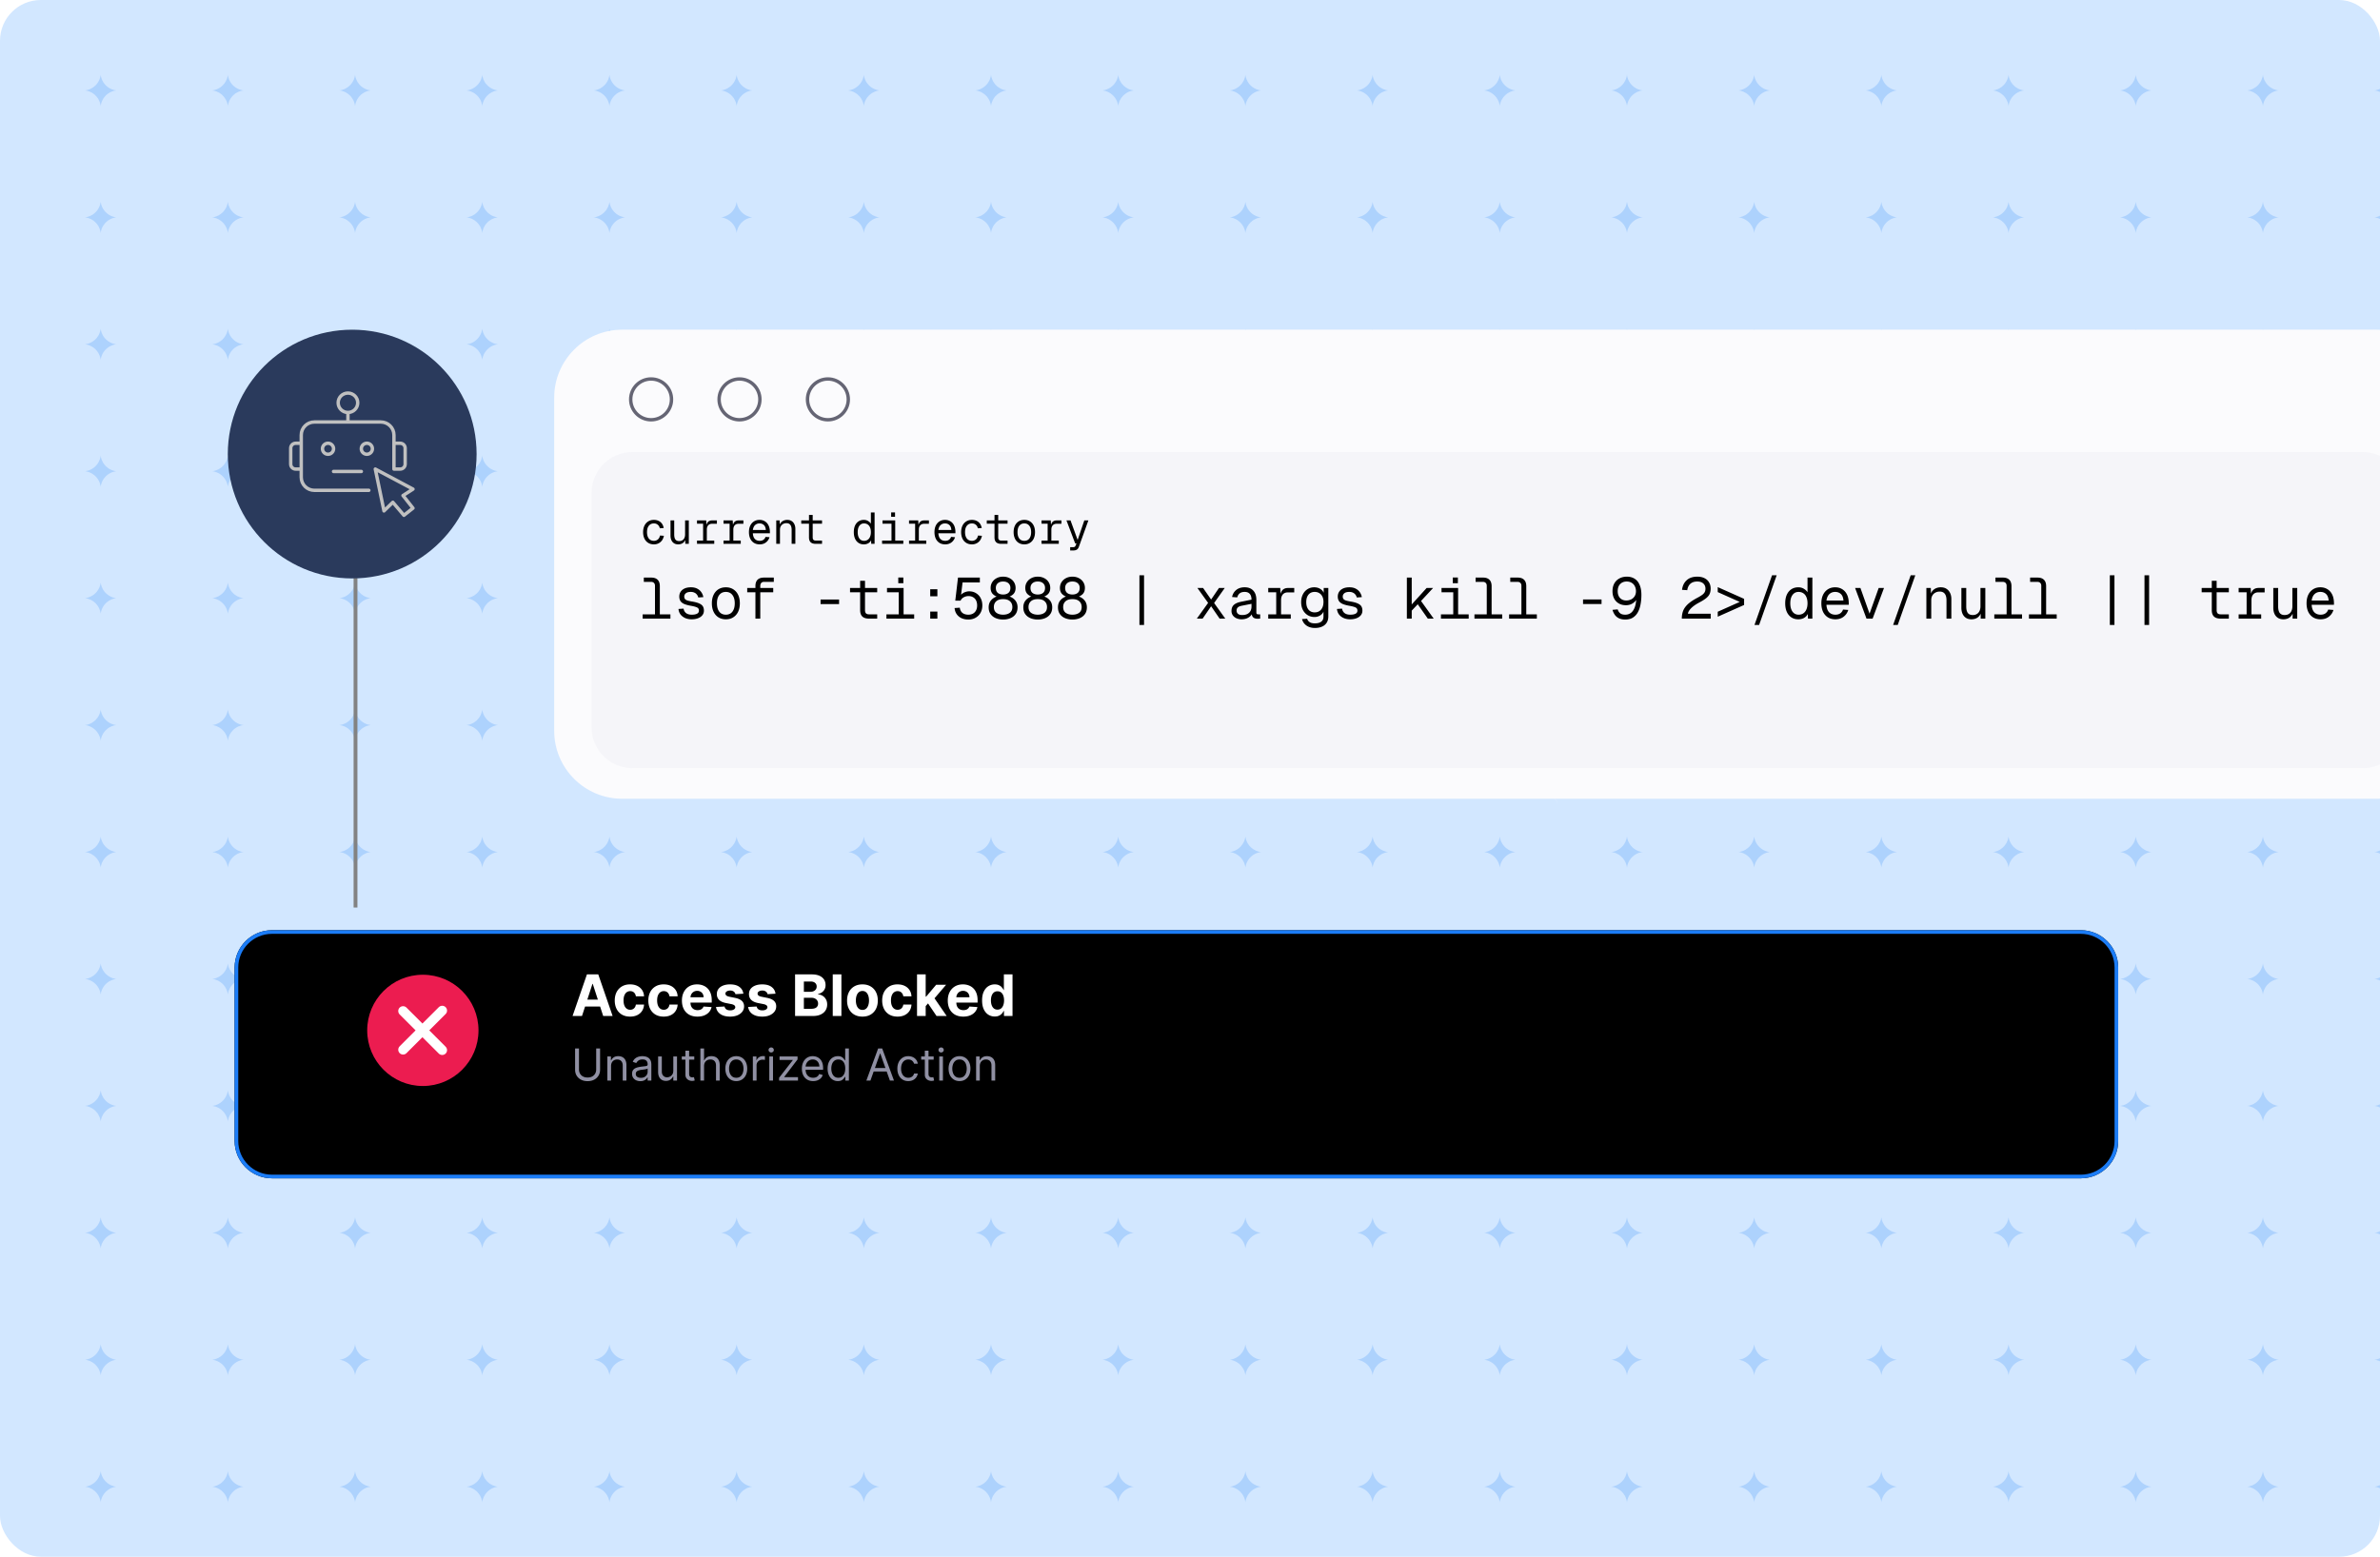 <svg width="700" height="458" fill="none" xmlns="http://www.w3.org/2000/svg"><g clip-path="url(#a)"><rect width="700" height="458" rx="12" fill="#D2E7FF"/><g opacity=".4" clip-path="url(#b)" fill="#1B7CF6" fill-opacity=".5"><path d="M34.225 325.362a5.251 5.251 0 0 0-4.613 4.604A5.25 5.25 0 0 0 25 325.362a5.25 5.25 0 0 0 4.612-4.604 5.251 5.251 0 0 0 4.613 4.604ZM71.635 325.362a5.251 5.251 0 0 0-4.613 4.604 5.25 5.25 0 0 0-4.612-4.604 5.25 5.25 0 0 0 4.612-4.604 5.251 5.251 0 0 0 4.613 4.604ZM109.045 325.362a5.253 5.253 0 0 0-4.613 4.604 5.25 5.25 0 0 0-4.612-4.604 5.25 5.25 0 0 0 4.612-4.604 5.253 5.253 0 0 0 4.613 4.604ZM146.451 325.362a5.25 5.25 0 0 0-4.612 4.604 5.25 5.25 0 0 0-4.612-4.604 5.25 5.25 0 0 0 4.612-4.604 5.25 5.25 0 0 0 4.612 4.604ZM183.861 325.362a5.25 5.25 0 0 0-4.612 4.604 5.25 5.25 0 0 0-4.612-4.604 5.25 5.25 0 0 0 4.612-4.604 5.25 5.25 0 0 0 4.612 4.604ZM221.272 325.362a5.25 5.25 0 0 0-4.613 4.604 5.25 5.25 0 0 0-4.612-4.604 5.25 5.25 0 0 0 4.612-4.604 5.25 5.25 0 0 0 4.613 4.604ZM258.682 325.362a5.252 5.252 0 0 0-4.613 4.604 5.25 5.25 0 0 0-4.612-4.604 5.25 5.25 0 0 0 4.612-4.604 5.252 5.252 0 0 0 4.613 4.604ZM296.088 325.362a5.253 5.253 0 0 0-4.613 4.604 5.25 5.25 0 0 0-4.612-4.604 5.25 5.25 0 0 0 4.612-4.604 5.253 5.253 0 0 0 4.613 4.604ZM333.498 325.362a5.25 5.25 0 0 0-4.612 4.604 5.252 5.252 0 0 0-4.613-4.604 5.252 5.252 0 0 0 4.613-4.604 5.25 5.25 0 0 0 4.612 4.604ZM370.908 325.362a5.25 5.25 0 0 0-4.612 4.604 5.25 5.25 0 0 0-4.612-4.604 5.25 5.25 0 0 0 4.612-4.604 5.25 5.25 0 0 0 4.612 4.604ZM408.318 325.362a5.25 5.25 0 0 0-4.612 4.604 5.25 5.25 0 0 0-4.612-4.604 5.25 5.25 0 0 0 4.612-4.604 5.25 5.25 0 0 0 4.612 4.604ZM445.725 325.362a5.252 5.252 0 0 0-4.613 4.604 5.25 5.25 0 0 0-4.612-4.604 5.25 5.25 0 0 0 4.612-4.604 5.252 5.252 0 0 0 4.613 4.604ZM483.135 325.362a5.252 5.252 0 0 0-4.613 4.604 5.25 5.25 0 0 0-4.612-4.604 5.25 5.25 0 0 0 4.612-4.604 5.252 5.252 0 0 0 4.613 4.604ZM520.545 325.362a5.253 5.253 0 0 0-4.613 4.604 5.25 5.25 0 0 0-4.612-4.604 5.25 5.25 0 0 0 4.612-4.604 5.253 5.253 0 0 0 4.613 4.604ZM557.955 325.362a5.25 5.25 0 0 0-4.612 4.604 5.252 5.252 0 0 0-4.613-4.604 5.252 5.252 0 0 0 4.613-4.604 5.25 5.25 0 0 0 4.612 4.604ZM595.361 325.362a5.25 5.25 0 0 0-4.612 4.604 5.25 5.25 0 0 0-4.612-4.604 5.25 5.25 0 0 0 4.612-4.604 5.25 5.25 0 0 0 4.612 4.604ZM632.771 325.362a5.252 5.252 0 0 0-4.612 4.604 5.25 5.25 0 0 0-4.612-4.604 5.25 5.25 0 0 0 4.612-4.604 5.252 5.252 0 0 0 4.612 4.604ZM670.182 325.362a5.252 5.252 0 0 0-4.613 4.604 5.25 5.25 0 0 0-4.612-4.604 5.25 5.25 0 0 0 4.612-4.604 5.252 5.252 0 0 0 4.613 4.604ZM707.592 325.362a5.252 5.252 0 0 0-4.613 4.604 5.25 5.25 0 0 0-4.612-4.604 5.25 5.25 0 0 0 4.612-4.604 5.252 5.252 0 0 0 4.613 4.604ZM34.225 362.706a5.25 5.25 0 0 0-4.613 4.604A5.25 5.25 0 0 0 25 362.706a5.252 5.252 0 0 0 4.612-4.604 5.252 5.252 0 0 0 4.613 4.604ZM71.635 362.706a5.25 5.25 0 0 0-4.613 4.604 5.25 5.25 0 0 0-4.612-4.604 5.252 5.252 0 0 0 4.612-4.604 5.252 5.252 0 0 0 4.613 4.604ZM109.045 362.706a5.252 5.252 0 0 0-4.613 4.604 5.249 5.249 0 0 0-4.612-4.604 5.25 5.25 0 0 0 4.612-4.604 5.254 5.254 0 0 0 4.613 4.604ZM146.451 362.706a5.25 5.25 0 0 0-4.612 4.604 5.25 5.25 0 0 0-4.612-4.604 5.252 5.252 0 0 0 4.612-4.604 5.252 5.252 0 0 0 4.612 4.604ZM183.861 362.706a5.25 5.25 0 0 0-4.612 4.604 5.25 5.25 0 0 0-4.612-4.604 5.252 5.252 0 0 0 4.612-4.604 5.252 5.252 0 0 0 4.612 4.604ZM221.272 362.706a5.25 5.25 0 0 0-4.613 4.604 5.25 5.25 0 0 0-4.612-4.604 5.252 5.252 0 0 0 4.612-4.604 5.252 5.252 0 0 0 4.613 4.604ZM258.682 362.706a5.25 5.25 0 0 0-4.613 4.604 5.25 5.25 0 0 0-4.612-4.604 5.252 5.252 0 0 0 4.612-4.604 5.253 5.253 0 0 0 4.613 4.604ZM296.088 362.706a5.252 5.252 0 0 0-4.613 4.604 5.249 5.249 0 0 0-4.612-4.604 5.25 5.25 0 0 0 4.612-4.604 5.254 5.254 0 0 0 4.613 4.604ZM333.498 362.706a5.25 5.25 0 0 0-4.612 4.604 5.25 5.25 0 0 0-4.613-4.604 5.253 5.253 0 0 0 4.613-4.604 5.252 5.252 0 0 0 4.612 4.604ZM370.908 362.706a5.25 5.25 0 0 0-4.612 4.604 5.25 5.25 0 0 0-4.612-4.604 5.252 5.252 0 0 0 4.612-4.604 5.252 5.252 0 0 0 4.612 4.604ZM408.318 362.706a5.25 5.25 0 0 0-4.612 4.604 5.25 5.25 0 0 0-4.612-4.604 5.252 5.252 0 0 0 4.612-4.604 5.252 5.252 0 0 0 4.612 4.604ZM445.725 362.706a5.25 5.25 0 0 0-4.613 4.604 5.25 5.25 0 0 0-4.612-4.604 5.252 5.252 0 0 0 4.612-4.604 5.253 5.253 0 0 0 4.613 4.604ZM483.135 362.706a5.25 5.25 0 0 0-4.613 4.604 5.25 5.25 0 0 0-4.612-4.604 5.252 5.252 0 0 0 4.612-4.604 5.253 5.253 0 0 0 4.613 4.604ZM520.545 362.706a5.252 5.252 0 0 0-4.613 4.604 5.249 5.249 0 0 0-4.612-4.604 5.25 5.25 0 0 0 4.612-4.604 5.254 5.254 0 0 0 4.613 4.604ZM557.955 362.706a5.25 5.25 0 0 0-4.612 4.604 5.25 5.25 0 0 0-4.613-4.604 5.253 5.253 0 0 0 4.613-4.604 5.252 5.252 0 0 0 4.612 4.604ZM595.361 362.706a5.25 5.25 0 0 0-4.612 4.604 5.25 5.25 0 0 0-4.612-4.604 5.252 5.252 0 0 0 4.612-4.604 5.252 5.252 0 0 0 4.612 4.604ZM632.771 362.706a5.25 5.25 0 0 0-4.612 4.604 5.25 5.25 0 0 0-4.612-4.604 5.252 5.252 0 0 0 4.612-4.604 5.253 5.253 0 0 0 4.612 4.604ZM670.182 362.706a5.25 5.25 0 0 0-4.613 4.604 5.25 5.25 0 0 0-4.612-4.604 5.252 5.252 0 0 0 4.612-4.604 5.253 5.253 0 0 0 4.613 4.604ZM707.592 362.706a5.25 5.25 0 0 0-4.613 4.604 5.25 5.25 0 0 0-4.612-4.604 5.252 5.252 0 0 0 4.612-4.604 5.253 5.253 0 0 0 4.613 4.604ZM34.225 400.049a5.252 5.252 0 0 0-4.613 4.604A5.252 5.252 0 0 0 25 400.049a5.25 5.25 0 0 0 4.612-4.604 5.25 5.25 0 0 0 4.613 4.604ZM71.635 400.049a5.252 5.252 0 0 0-4.613 4.604 5.252 5.252 0 0 0-4.612-4.604 5.25 5.25 0 0 0 4.612-4.604 5.25 5.25 0 0 0 4.613 4.604ZM109.045 400.049a5.254 5.254 0 0 0-4.613 4.604 5.25 5.25 0 0 0-4.612-4.604 5.249 5.249 0 0 0 4.612-4.604 5.252 5.252 0 0 0 4.613 4.604ZM146.451 400.049a5.252 5.252 0 0 0-4.612 4.604 5.252 5.252 0 0 0-4.612-4.604 5.25 5.25 0 0 0 4.612-4.604 5.25 5.25 0 0 0 4.612 4.604ZM183.861 400.049a5.252 5.252 0 0 0-4.612 4.604 5.252 5.252 0 0 0-4.612-4.604 5.25 5.25 0 0 0 4.612-4.604 5.25 5.25 0 0 0 4.612 4.604ZM221.272 400.049a5.252 5.252 0 0 0-4.613 4.604 5.252 5.252 0 0 0-4.612-4.604 5.25 5.25 0 0 0 4.612-4.604 5.25 5.25 0 0 0 4.613 4.604ZM258.682 400.049a5.253 5.253 0 0 0-4.613 4.604 5.252 5.252 0 0 0-4.612-4.604 5.25 5.25 0 0 0 4.612-4.604 5.25 5.25 0 0 0 4.613 4.604ZM296.088 400.049a5.254 5.254 0 0 0-4.613 4.604 5.25 5.25 0 0 0-4.612-4.604 5.249 5.249 0 0 0 4.612-4.604 5.252 5.252 0 0 0 4.613 4.604ZM333.498 400.049a5.252 5.252 0 0 0-4.612 4.604 5.253 5.253 0 0 0-4.613-4.604 5.25 5.25 0 0 0 4.613-4.604 5.25 5.25 0 0 0 4.612 4.604ZM370.908 400.049a5.252 5.252 0 0 0-4.612 4.604 5.252 5.252 0 0 0-4.612-4.604 5.25 5.25 0 0 0 4.612-4.604 5.25 5.25 0 0 0 4.612 4.604ZM408.318 400.049a5.252 5.252 0 0 0-4.612 4.604 5.252 5.252 0 0 0-4.612-4.604 5.25 5.25 0 0 0 4.612-4.604 5.25 5.25 0 0 0 4.612 4.604ZM445.725 400.049a5.253 5.253 0 0 0-4.613 4.604 5.252 5.252 0 0 0-4.612-4.604 5.25 5.25 0 0 0 4.612-4.604 5.25 5.25 0 0 0 4.613 4.604ZM483.135 400.049a5.253 5.253 0 0 0-4.613 4.604 5.252 5.252 0 0 0-4.612-4.604 5.25 5.25 0 0 0 4.612-4.604 5.25 5.25 0 0 0 4.613 4.604ZM520.545 400.049a5.254 5.254 0 0 0-4.613 4.604 5.25 5.25 0 0 0-4.612-4.604 5.249 5.249 0 0 0 4.612-4.604 5.252 5.252 0 0 0 4.613 4.604ZM557.955 400.049a5.252 5.252 0 0 0-4.612 4.604 5.253 5.253 0 0 0-4.613-4.604 5.25 5.25 0 0 0 4.613-4.604 5.25 5.25 0 0 0 4.612 4.604ZM595.361 400.049a5.252 5.252 0 0 0-4.612 4.604 5.252 5.252 0 0 0-4.612-4.604 5.25 5.25 0 0 0 4.612-4.604 5.25 5.25 0 0 0 4.612 4.604ZM632.771 400.049a5.253 5.253 0 0 0-4.612 4.604 5.252 5.252 0 0 0-4.612-4.604 5.25 5.25 0 0 0 4.612-4.604 5.25 5.25 0 0 0 4.612 4.604ZM670.182 400.049a5.253 5.253 0 0 0-4.613 4.604 5.252 5.252 0 0 0-4.612-4.604 5.25 5.25 0 0 0 4.612-4.604 5.25 5.25 0 0 0 4.613 4.604ZM707.592 400.049a5.253 5.253 0 0 0-4.613 4.604 5.252 5.252 0 0 0-4.612-4.604 5.25 5.25 0 0 0 4.612-4.604 5.25 5.25 0 0 0 4.613 4.604ZM34.225 437.397a5.251 5.251 0 0 0-4.613 4.604A5.25 5.25 0 0 0 25 437.397a5.25 5.25 0 0 0 4.612-4.604 5.251 5.251 0 0 0 4.613 4.604ZM71.635 437.397a5.251 5.251 0 0 0-4.613 4.604 5.25 5.25 0 0 0-4.612-4.604 5.25 5.25 0 0 0 4.612-4.604 5.251 5.251 0 0 0 4.613 4.604ZM109.045 437.397a5.253 5.253 0 0 0-4.613 4.604 5.25 5.25 0 0 0-4.612-4.604 5.25 5.25 0 0 0 4.612-4.604 5.253 5.253 0 0 0 4.613 4.604ZM146.451 437.397a5.25 5.25 0 0 0-4.612 4.604 5.25 5.25 0 0 0-4.612-4.604 5.25 5.25 0 0 0 4.612-4.604 5.25 5.25 0 0 0 4.612 4.604ZM183.861 437.397a5.25 5.25 0 0 0-4.612 4.604 5.25 5.25 0 0 0-4.612-4.604 5.25 5.25 0 0 0 4.612-4.604 5.25 5.25 0 0 0 4.612 4.604ZM221.272 437.397a5.25 5.25 0 0 0-4.613 4.604 5.25 5.25 0 0 0-4.612-4.604 5.25 5.25 0 0 0 4.612-4.604 5.25 5.25 0 0 0 4.613 4.604ZM258.682 437.397a5.252 5.252 0 0 0-4.613 4.604 5.25 5.25 0 0 0-4.612-4.604 5.25 5.25 0 0 0 4.612-4.604 5.252 5.252 0 0 0 4.613 4.604ZM296.088 437.397a5.253 5.253 0 0 0-4.613 4.604 5.25 5.25 0 0 0-4.612-4.604 5.25 5.25 0 0 0 4.612-4.604 5.253 5.253 0 0 0 4.613 4.604ZM333.498 437.397a5.25 5.25 0 0 0-4.612 4.604 5.252 5.252 0 0 0-4.613-4.604 5.252 5.252 0 0 0 4.613-4.604 5.25 5.25 0 0 0 4.612 4.604ZM370.908 437.397a5.25 5.25 0 0 0-4.612 4.604 5.25 5.25 0 0 0-4.612-4.604 5.25 5.25 0 0 0 4.612-4.604 5.25 5.25 0 0 0 4.612 4.604ZM408.318 437.397a5.25 5.25 0 0 0-4.612 4.604 5.25 5.25 0 0 0-4.612-4.604 5.25 5.25 0 0 0 4.612-4.604 5.25 5.25 0 0 0 4.612 4.604ZM445.725 437.397a5.252 5.252 0 0 0-4.613 4.604 5.25 5.25 0 0 0-4.612-4.604 5.25 5.25 0 0 0 4.612-4.604 5.252 5.252 0 0 0 4.613 4.604ZM483.135 437.397a5.252 5.252 0 0 0-4.613 4.604 5.25 5.25 0 0 0-4.612-4.604 5.25 5.25 0 0 0 4.612-4.604 5.252 5.252 0 0 0 4.613 4.604ZM520.545 437.397a5.253 5.253 0 0 0-4.613 4.604 5.25 5.25 0 0 0-4.612-4.604 5.25 5.25 0 0 0 4.612-4.604 5.253 5.253 0 0 0 4.613 4.604ZM557.955 437.397a5.25 5.25 0 0 0-4.612 4.604 5.252 5.252 0 0 0-4.613-4.604 5.252 5.252 0 0 0 4.613-4.604 5.25 5.25 0 0 0 4.612 4.604ZM595.361 437.397a5.25 5.25 0 0 0-4.612 4.604 5.25 5.25 0 0 0-4.612-4.604 5.25 5.25 0 0 0 4.612-4.604 5.25 5.25 0 0 0 4.612 4.604ZM632.771 437.397a5.252 5.252 0 0 0-4.612 4.604 5.25 5.25 0 0 0-4.612-4.604 5.25 5.25 0 0 0 4.612-4.604 5.252 5.252 0 0 0 4.612 4.604ZM670.182 437.397a5.252 5.252 0 0 0-4.613 4.604 5.25 5.25 0 0 0-4.612-4.604 5.25 5.25 0 0 0 4.612-4.604 5.252 5.252 0 0 0 4.613 4.604ZM707.592 437.397a5.252 5.252 0 0 0-4.613 4.604 5.25 5.25 0 0 0-4.612-4.604 5.25 5.25 0 0 0 4.612-4.604 5.252 5.252 0 0 0 4.613 4.604ZM34.225 288.018a5.251 5.251 0 0 0-4.613 4.604A5.25 5.25 0 0 0 25 288.018a5.25 5.25 0 0 0 4.612-4.604 5.251 5.251 0 0 0 4.613 4.604ZM71.635 288.018a5.251 5.251 0 0 0-4.613 4.604 5.25 5.25 0 0 0-4.612-4.604 5.25 5.25 0 0 0 4.612-4.604 5.251 5.251 0 0 0 4.613 4.604ZM109.045 288.018a5.253 5.253 0 0 0-4.613 4.604 5.25 5.25 0 0 0-4.612-4.604 5.25 5.25 0 0 0 4.612-4.604 5.253 5.253 0 0 0 4.613 4.604ZM146.451 288.018a5.25 5.25 0 0 0-4.612 4.604 5.25 5.25 0 0 0-4.612-4.604 5.25 5.25 0 0 0 4.612-4.604 5.25 5.25 0 0 0 4.612 4.604ZM183.861 288.018a5.25 5.25 0 0 0-4.612 4.604 5.25 5.25 0 0 0-4.612-4.604 5.25 5.25 0 0 0 4.612-4.604 5.25 5.25 0 0 0 4.612 4.604ZM221.272 288.018a5.25 5.25 0 0 0-4.613 4.604 5.25 5.25 0 0 0-4.612-4.604 5.25 5.25 0 0 0 4.612-4.604 5.25 5.25 0 0 0 4.613 4.604ZM258.682 288.018a5.252 5.252 0 0 0-4.613 4.604 5.25 5.25 0 0 0-4.612-4.604 5.25 5.25 0 0 0 4.612-4.604 5.252 5.252 0 0 0 4.613 4.604ZM296.088 288.018a5.253 5.253 0 0 0-4.613 4.604 5.25 5.25 0 0 0-4.612-4.604 5.25 5.25 0 0 0 4.612-4.604 5.253 5.253 0 0 0 4.613 4.604ZM333.498 288.018a5.25 5.25 0 0 0-4.612 4.604 5.252 5.252 0 0 0-4.613-4.604 5.252 5.252 0 0 0 4.613-4.604 5.25 5.25 0 0 0 4.612 4.604ZM370.908 288.018a5.25 5.25 0 0 0-4.612 4.604 5.25 5.25 0 0 0-4.612-4.604 5.25 5.25 0 0 0 4.612-4.604 5.25 5.25 0 0 0 4.612 4.604ZM408.318 288.018a5.25 5.25 0 0 0-4.612 4.604 5.25 5.25 0 0 0-4.612-4.604 5.25 5.25 0 0 0 4.612-4.604 5.25 5.25 0 0 0 4.612 4.604ZM445.725 288.018a5.252 5.252 0 0 0-4.613 4.604 5.25 5.25 0 0 0-4.612-4.604 5.25 5.25 0 0 0 4.612-4.604 5.252 5.252 0 0 0 4.613 4.604ZM483.135 288.018a5.252 5.252 0 0 0-4.613 4.604 5.25 5.25 0 0 0-4.612-4.604 5.25 5.25 0 0 0 4.612-4.604 5.252 5.252 0 0 0 4.613 4.604ZM520.545 288.018a5.253 5.253 0 0 0-4.613 4.604 5.25 5.25 0 0 0-4.612-4.604 5.25 5.25 0 0 0 4.612-4.604 5.253 5.253 0 0 0 4.613 4.604ZM557.955 288.018a5.25 5.25 0 0 0-4.612 4.604 5.252 5.252 0 0 0-4.613-4.604 5.252 5.252 0 0 0 4.613-4.604 5.25 5.25 0 0 0 4.612 4.604ZM595.361 288.018a5.25 5.25 0 0 0-4.612 4.604 5.25 5.25 0 0 0-4.612-4.604 5.25 5.25 0 0 0 4.612-4.604 5.25 5.25 0 0 0 4.612 4.604ZM632.771 288.018a5.252 5.252 0 0 0-4.612 4.604 5.25 5.25 0 0 0-4.612-4.604 5.25 5.25 0 0 0 4.612-4.604 5.252 5.252 0 0 0 4.612 4.604ZM670.182 288.018a5.252 5.252 0 0 0-4.613 4.604 5.25 5.25 0 0 0-4.612-4.604 5.25 5.25 0 0 0 4.612-4.604 5.252 5.252 0 0 0 4.613 4.604ZM707.592 288.018a5.252 5.252 0 0 0-4.613 4.604 5.25 5.25 0 0 0-4.612-4.604 5.25 5.25 0 0 0 4.612-4.604 5.252 5.252 0 0 0 4.613 4.604ZM34.225 250.671a5.25 5.25 0 0 0-4.613 4.603A5.25 5.25 0 0 0 25 250.671a5.252 5.252 0 0 0 4.612-4.605 5.252 5.252 0 0 0 4.613 4.605ZM71.635 250.674a5.252 5.252 0 0 0-4.613 4.604 5.252 5.252 0 0 0-4.612-4.604 5.25 5.25 0 0 0 4.612-4.604 5.25 5.25 0 0 0 4.613 4.604ZM109.045 250.674a5.254 5.254 0 0 0-4.613 4.604 5.25 5.25 0 0 0-4.612-4.604 5.249 5.249 0 0 0 4.612-4.604 5.252 5.252 0 0 0 4.613 4.604ZM146.451 250.674a5.252 5.252 0 0 0-4.612 4.604 5.252 5.252 0 0 0-4.612-4.604 5.25 5.25 0 0 0 4.612-4.604 5.25 5.25 0 0 0 4.612 4.604ZM183.861 250.671a5.25 5.25 0 0 0-4.612 4.603 5.25 5.25 0 0 0-4.612-4.603 5.252 5.252 0 0 0 4.612-4.605 5.252 5.252 0 0 0 4.612 4.605ZM221.272 250.674a5.252 5.252 0 0 0-4.613 4.604 5.252 5.252 0 0 0-4.612-4.604 5.25 5.25 0 0 0 4.612-4.604 5.25 5.25 0 0 0 4.613 4.604ZM258.682 250.674a5.253 5.253 0 0 0-4.613 4.604 5.252 5.252 0 0 0-4.612-4.604 5.25 5.25 0 0 0 4.612-4.604 5.25 5.25 0 0 0 4.613 4.604ZM296.088 250.674a5.254 5.254 0 0 0-4.613 4.604 5.25 5.25 0 0 0-4.612-4.604 5.249 5.249 0 0 0 4.612-4.604 5.252 5.252 0 0 0 4.613 4.604ZM333.498 250.674a5.252 5.252 0 0 0-4.612 4.604 5.253 5.253 0 0 0-4.613-4.604 5.25 5.25 0 0 0 4.613-4.604 5.25 5.25 0 0 0 4.612 4.604ZM370.908 250.674a5.252 5.252 0 0 0-4.612 4.604 5.252 5.252 0 0 0-4.612-4.604 5.25 5.25 0 0 0 4.612-4.604 5.25 5.25 0 0 0 4.612 4.604ZM408.318 250.674a5.252 5.252 0 0 0-4.612 4.604 5.252 5.252 0 0 0-4.612-4.604 5.25 5.25 0 0 0 4.612-4.604 5.25 5.25 0 0 0 4.612 4.604ZM445.725 250.674a5.253 5.253 0 0 0-4.613 4.604 5.252 5.252 0 0 0-4.612-4.604 5.25 5.25 0 0 0 4.612-4.604 5.25 5.25 0 0 0 4.613 4.604ZM483.135 250.674a5.253 5.253 0 0 0-4.613 4.604 5.252 5.252 0 0 0-4.612-4.604 5.25 5.25 0 0 0 4.612-4.604 5.25 5.25 0 0 0 4.613 4.604ZM520.545 250.674a5.254 5.254 0 0 0-4.613 4.604 5.25 5.25 0 0 0-4.612-4.604 5.249 5.249 0 0 0 4.612-4.604 5.252 5.252 0 0 0 4.613 4.604ZM557.955 250.674a5.252 5.252 0 0 0-4.612 4.604 5.253 5.253 0 0 0-4.613-4.604 5.25 5.25 0 0 0 4.613-4.604 5.25 5.25 0 0 0 4.612 4.604ZM595.361 250.674a5.252 5.252 0 0 0-4.612 4.604 5.252 5.252 0 0 0-4.612-4.604 5.25 5.25 0 0 0 4.612-4.604 5.25 5.25 0 0 0 4.612 4.604ZM632.771 250.674a5.253 5.253 0 0 0-4.612 4.604 5.252 5.252 0 0 0-4.612-4.604 5.25 5.25 0 0 0 4.612-4.604 5.25 5.25 0 0 0 4.612 4.604ZM670.182 250.671a5.25 5.25 0 0 0-4.613 4.603 5.25 5.25 0 0 0-4.612-4.603 5.252 5.252 0 0 0 4.612-4.605 5.253 5.253 0 0 0 4.613 4.605ZM707.592 250.674a5.253 5.253 0 0 0-4.613 4.604 5.252 5.252 0 0 0-4.612-4.604 5.25 5.25 0 0 0 4.612-4.604 5.25 5.25 0 0 0 4.613 4.604ZM34.225 213.327a5.25 5.25 0 0 0-4.613 4.604A5.25 5.25 0 0 0 25 213.327a5.252 5.252 0 0 0 4.612-4.604 5.252 5.252 0 0 0 4.613 4.604ZM71.635 213.327a5.25 5.25 0 0 0-4.613 4.604 5.25 5.25 0 0 0-4.612-4.604 5.252 5.252 0 0 0 4.612-4.604 5.252 5.252 0 0 0 4.613 4.604ZM109.045 213.327a5.252 5.252 0 0 0-4.613 4.604 5.249 5.249 0 0 0-4.612-4.604 5.25 5.25 0 0 0 4.612-4.604 5.254 5.254 0 0 0 4.613 4.604ZM146.451 213.327a5.25 5.25 0 0 0-4.612 4.604 5.25 5.25 0 0 0-4.612-4.604 5.252 5.252 0 0 0 4.612-4.604 5.252 5.252 0 0 0 4.612 4.604ZM183.861 213.327a5.25 5.25 0 0 0-4.612 4.604 5.25 5.25 0 0 0-4.612-4.604 5.252 5.252 0 0 0 4.612-4.604 5.252 5.252 0 0 0 4.612 4.604ZM221.272 213.327a5.25 5.25 0 0 0-4.613 4.604 5.25 5.25 0 0 0-4.612-4.604 5.252 5.252 0 0 0 4.612-4.604 5.252 5.252 0 0 0 4.613 4.604ZM258.682 213.327a5.25 5.25 0 0 0-4.613 4.604 5.25 5.25 0 0 0-4.612-4.604 5.252 5.252 0 0 0 4.612-4.604 5.253 5.253 0 0 0 4.613 4.604ZM296.088 213.327a5.252 5.252 0 0 0-4.613 4.604 5.249 5.249 0 0 0-4.612-4.604 5.25 5.25 0 0 0 4.612-4.604 5.254 5.254 0 0 0 4.613 4.604ZM333.498 213.327a5.25 5.25 0 0 0-4.612 4.604 5.25 5.25 0 0 0-4.613-4.604 5.253 5.253 0 0 0 4.613-4.604 5.252 5.252 0 0 0 4.612 4.604ZM370.908 213.327a5.25 5.25 0 0 0-4.612 4.604 5.25 5.25 0 0 0-4.612-4.604 5.252 5.252 0 0 0 4.612-4.604 5.252 5.252 0 0 0 4.612 4.604ZM408.318 213.327a5.25 5.25 0 0 0-4.612 4.604 5.25 5.25 0 0 0-4.612-4.604 5.252 5.252 0 0 0 4.612-4.604 5.252 5.252 0 0 0 4.612 4.604ZM445.725 213.327a5.25 5.25 0 0 0-4.613 4.604 5.25 5.25 0 0 0-4.612-4.604 5.252 5.252 0 0 0 4.612-4.604 5.253 5.253 0 0 0 4.613 4.604ZM483.135 213.327a5.25 5.25 0 0 0-4.613 4.604 5.25 5.25 0 0 0-4.612-4.604 5.252 5.252 0 0 0 4.612-4.604 5.253 5.253 0 0 0 4.613 4.604ZM520.545 213.327a5.252 5.252 0 0 0-4.613 4.604 5.249 5.249 0 0 0-4.612-4.604 5.25 5.25 0 0 0 4.612-4.604 5.254 5.254 0 0 0 4.613 4.604ZM557.955 213.327a5.25 5.25 0 0 0-4.612 4.604 5.25 5.25 0 0 0-4.613-4.604 5.253 5.253 0 0 0 4.613-4.604 5.252 5.252 0 0 0 4.612 4.604ZM595.361 213.327a5.25 5.25 0 0 0-4.612 4.604 5.25 5.25 0 0 0-4.612-4.604 5.252 5.252 0 0 0 4.612-4.604 5.252 5.252 0 0 0 4.612 4.604ZM632.771 213.327a5.25 5.25 0 0 0-4.612 4.604 5.25 5.25 0 0 0-4.612-4.604 5.252 5.252 0 0 0 4.612-4.604 5.253 5.253 0 0 0 4.612 4.604ZM670.182 213.327a5.25 5.25 0 0 0-4.613 4.604 5.25 5.25 0 0 0-4.612-4.604 5.252 5.252 0 0 0 4.612-4.604 5.253 5.253 0 0 0 4.613 4.604ZM707.592 213.327a5.25 5.25 0 0 0-4.613 4.604 5.25 5.25 0 0 0-4.612-4.604 5.252 5.252 0 0 0 4.612-4.604 5.253 5.253 0 0 0 4.613 4.604ZM34.225 175.983a5.251 5.251 0 0 0-4.613 4.604A5.25 5.25 0 0 0 25 175.983a5.25 5.25 0 0 0 4.612-4.604 5.251 5.251 0 0 0 4.613 4.604ZM71.635 175.983a5.251 5.251 0 0 0-4.613 4.604 5.25 5.25 0 0 0-4.612-4.604 5.25 5.25 0 0 0 4.612-4.604 5.251 5.251 0 0 0 4.613 4.604ZM109.045 175.983a5.253 5.253 0 0 0-4.613 4.604 5.25 5.25 0 0 0-4.612-4.604 5.25 5.25 0 0 0 4.612-4.604 5.253 5.253 0 0 0 4.613 4.604ZM146.451 175.983a5.25 5.25 0 0 0-4.612 4.604 5.25 5.25 0 0 0-4.612-4.604 5.25 5.25 0 0 0 4.612-4.604 5.25 5.25 0 0 0 4.612 4.604ZM183.861 175.983a5.25 5.25 0 0 0-4.612 4.604 5.25 5.25 0 0 0-4.612-4.604 5.25 5.25 0 0 0 4.612-4.604 5.25 5.25 0 0 0 4.612 4.604ZM221.272 175.983a5.25 5.25 0 0 0-4.613 4.604 5.25 5.25 0 0 0-4.612-4.604 5.25 5.25 0 0 0 4.612-4.604 5.25 5.25 0 0 0 4.613 4.604ZM258.682 175.983a5.252 5.252 0 0 0-4.613 4.604 5.25 5.25 0 0 0-4.612-4.604 5.25 5.25 0 0 0 4.612-4.604 5.252 5.252 0 0 0 4.613 4.604ZM296.088 175.983a5.253 5.253 0 0 0-4.613 4.604 5.25 5.25 0 0 0-4.612-4.604 5.25 5.25 0 0 0 4.612-4.604 5.253 5.253 0 0 0 4.613 4.604ZM333.498 175.983a5.25 5.25 0 0 0-4.612 4.604 5.252 5.252 0 0 0-4.613-4.604 5.252 5.252 0 0 0 4.613-4.604 5.25 5.25 0 0 0 4.612 4.604ZM370.908 175.983a5.25 5.25 0 0 0-4.612 4.604 5.25 5.25 0 0 0-4.612-4.604 5.25 5.25 0 0 0 4.612-4.604 5.25 5.25 0 0 0 4.612 4.604ZM408.318 175.983a5.25 5.25 0 0 0-4.612 4.604 5.25 5.25 0 0 0-4.612-4.604 5.25 5.25 0 0 0 4.612-4.604 5.25 5.25 0 0 0 4.612 4.604ZM445.725 175.983a5.252 5.252 0 0 0-4.613 4.604 5.25 5.25 0 0 0-4.612-4.604 5.25 5.25 0 0 0 4.612-4.604 5.252 5.252 0 0 0 4.613 4.604ZM483.135 175.983a5.252 5.252 0 0 0-4.613 4.604 5.25 5.25 0 0 0-4.612-4.604 5.25 5.25 0 0 0 4.612-4.604 5.252 5.252 0 0 0 4.613 4.604ZM520.545 175.983a5.253 5.253 0 0 0-4.613 4.604 5.25 5.25 0 0 0-4.612-4.604 5.25 5.25 0 0 0 4.612-4.604 5.253 5.253 0 0 0 4.613 4.604ZM557.955 175.983a5.25 5.25 0 0 0-4.612 4.604 5.252 5.252 0 0 0-4.613-4.604 5.252 5.252 0 0 0 4.613-4.604 5.25 5.25 0 0 0 4.612 4.604ZM595.361 175.983a5.25 5.25 0 0 0-4.612 4.604 5.25 5.25 0 0 0-4.612-4.604 5.25 5.25 0 0 0 4.612-4.604 5.25 5.25 0 0 0 4.612 4.604ZM632.771 175.983a5.252 5.252 0 0 0-4.612 4.604 5.25 5.25 0 0 0-4.612-4.604 5.25 5.25 0 0 0 4.612-4.604 5.252 5.252 0 0 0 4.612 4.604ZM670.182 175.983a5.252 5.252 0 0 0-4.613 4.604 5.25 5.25 0 0 0-4.612-4.604 5.25 5.25 0 0 0 4.612-4.604 5.252 5.252 0 0 0 4.613 4.604ZM707.592 175.983a5.252 5.252 0 0 0-4.613 4.604 5.25 5.25 0 0 0-4.612-4.604 5.25 5.25 0 0 0 4.612-4.604 5.252 5.252 0 0 0 4.613 4.604ZM34.225 138.639a5.251 5.251 0 0 0-4.613 4.604A5.25 5.25 0 0 0 25 138.639a5.25 5.25 0 0 0 4.612-4.604 5.251 5.251 0 0 0 4.613 4.604ZM71.635 138.639a5.251 5.251 0 0 0-4.613 4.604 5.25 5.25 0 0 0-4.612-4.604 5.25 5.25 0 0 0 4.612-4.604 5.251 5.251 0 0 0 4.613 4.604ZM109.045 138.639a5.253 5.253 0 0 0-4.613 4.604 5.25 5.25 0 0 0-4.612-4.604 5.25 5.25 0 0 0 4.612-4.604 5.253 5.253 0 0 0 4.613 4.604ZM146.451 138.639a5.25 5.25 0 0 0-4.612 4.604 5.25 5.25 0 0 0-4.612-4.604 5.25 5.25 0 0 0 4.612-4.604 5.25 5.25 0 0 0 4.612 4.604ZM183.861 138.639a5.25 5.25 0 0 0-4.612 4.604 5.25 5.25 0 0 0-4.612-4.604 5.25 5.25 0 0 0 4.612-4.604 5.25 5.25 0 0 0 4.612 4.604ZM221.272 138.639a5.25 5.25 0 0 0-4.613 4.604 5.25 5.25 0 0 0-4.612-4.604 5.25 5.25 0 0 0 4.612-4.604 5.25 5.25 0 0 0 4.613 4.604ZM258.682 138.639a5.252 5.252 0 0 0-4.613 4.604 5.25 5.25 0 0 0-4.612-4.604 5.25 5.25 0 0 0 4.612-4.604 5.252 5.252 0 0 0 4.613 4.604ZM296.088 138.639a5.253 5.253 0 0 0-4.613 4.604 5.25 5.25 0 0 0-4.612-4.604 5.25 5.25 0 0 0 4.612-4.604 5.253 5.253 0 0 0 4.613 4.604ZM333.498 138.639a5.25 5.25 0 0 0-4.612 4.604 5.252 5.252 0 0 0-4.613-4.604 5.252 5.252 0 0 0 4.613-4.604 5.25 5.25 0 0 0 4.612 4.604ZM370.908 138.639a5.25 5.25 0 0 0-4.612 4.604 5.25 5.25 0 0 0-4.612-4.604 5.25 5.25 0 0 0 4.612-4.604 5.25 5.25 0 0 0 4.612 4.604ZM408.318 138.639a5.25 5.25 0 0 0-4.612 4.604 5.25 5.25 0 0 0-4.612-4.604 5.25 5.25 0 0 0 4.612-4.604 5.25 5.25 0 0 0 4.612 4.604ZM445.725 138.639a5.252 5.252 0 0 0-4.613 4.604 5.25 5.25 0 0 0-4.612-4.604 5.25 5.25 0 0 0 4.612-4.604 5.252 5.252 0 0 0 4.613 4.604ZM483.135 138.639a5.252 5.252 0 0 0-4.613 4.604 5.25 5.25 0 0 0-4.612-4.604 5.25 5.25 0 0 0 4.612-4.604 5.252 5.252 0 0 0 4.613 4.604ZM520.545 138.639a5.253 5.253 0 0 0-4.613 4.604 5.25 5.25 0 0 0-4.612-4.604 5.25 5.25 0 0 0 4.612-4.604 5.253 5.253 0 0 0 4.613 4.604ZM557.955 138.639a5.25 5.25 0 0 0-4.612 4.604 5.252 5.252 0 0 0-4.613-4.604 5.252 5.252 0 0 0 4.613-4.604 5.25 5.25 0 0 0 4.612 4.604ZM595.361 138.639a5.25 5.25 0 0 0-4.612 4.604 5.25 5.25 0 0 0-4.612-4.604 5.25 5.25 0 0 0 4.612-4.604 5.25 5.25 0 0 0 4.612 4.604ZM632.771 138.639a5.252 5.252 0 0 0-4.612 4.604 5.25 5.25 0 0 0-4.612-4.604 5.25 5.25 0 0 0 4.612-4.604 5.252 5.252 0 0 0 4.612 4.604ZM670.182 138.639a5.252 5.252 0 0 0-4.613 4.604 5.25 5.25 0 0 0-4.612-4.604 5.25 5.25 0 0 0 4.612-4.604 5.252 5.252 0 0 0 4.613 4.604ZM707.592 138.639a5.252 5.252 0 0 0-4.613 4.604 5.25 5.25 0 0 0-4.612-4.604 5.25 5.25 0 0 0 4.612-4.604 5.252 5.252 0 0 0 4.613 4.604ZM34.225 101.292a5.25 5.25 0 0 0-4.613 4.604A5.25 5.25 0 0 0 25 101.292a5.251 5.251 0 0 0 4.612-4.605 5.252 5.252 0 0 0 4.613 4.605ZM71.635 101.292a5.25 5.25 0 0 0-4.613 4.604 5.25 5.25 0 0 0-4.612-4.604 5.251 5.251 0 0 0 4.612-4.605 5.252 5.252 0 0 0 4.613 4.605ZM109.045 101.292a5.252 5.252 0 0 0-4.613 4.604 5.249 5.249 0 0 0-4.612-4.604 5.25 5.25 0 0 0 4.612-4.605 5.253 5.253 0 0 0 4.613 4.605ZM146.451 101.292a5.25 5.25 0 0 0-4.612 4.604 5.25 5.25 0 0 0-4.612-4.604 5.251 5.251 0 0 0 4.612-4.605 5.251 5.251 0 0 0 4.612 4.605ZM183.861 101.292a5.25 5.25 0 0 0-4.612 4.604 5.25 5.25 0 0 0-4.612-4.604 5.251 5.251 0 0 0 4.612-4.605 5.251 5.251 0 0 0 4.612 4.605ZM221.272 101.292a5.25 5.25 0 0 0-4.613 4.604 5.25 5.25 0 0 0-4.612-4.604 5.251 5.251 0 0 0 4.612-4.605 5.251 5.251 0 0 0 4.613 4.605ZM258.682 101.292a5.25 5.25 0 0 0-4.613 4.604 5.25 5.25 0 0 0-4.612-4.604 5.251 5.251 0 0 0 4.612-4.605 5.252 5.252 0 0 0 4.613 4.605ZM296.088 101.292a5.252 5.252 0 0 0-4.613 4.604 5.249 5.249 0 0 0-4.612-4.604 5.25 5.25 0 0 0 4.612-4.605 5.253 5.253 0 0 0 4.613 4.605ZM333.498 101.292a5.25 5.25 0 0 0-4.612 4.604 5.25 5.25 0 0 0-4.613-4.604 5.252 5.252 0 0 0 4.613-4.605 5.251 5.251 0 0 0 4.612 4.605ZM370.908 101.292a5.25 5.25 0 0 0-4.612 4.604 5.25 5.25 0 0 0-4.612-4.604 5.251 5.251 0 0 0 4.612-4.605 5.251 5.251 0 0 0 4.612 4.605ZM408.318 101.292a5.25 5.25 0 0 0-4.612 4.604 5.25 5.25 0 0 0-4.612-4.604 5.251 5.251 0 0 0 4.612-4.605 5.251 5.251 0 0 0 4.612 4.605ZM445.725 101.292a5.25 5.25 0 0 0-4.613 4.604 5.25 5.25 0 0 0-4.612-4.604 5.251 5.251 0 0 0 4.612-4.605 5.252 5.252 0 0 0 4.613 4.605ZM483.135 101.292a5.25 5.25 0 0 0-4.613 4.604 5.25 5.25 0 0 0-4.612-4.604 5.251 5.251 0 0 0 4.612-4.605 5.252 5.252 0 0 0 4.613 4.605ZM520.545 101.292a5.252 5.252 0 0 0-4.613 4.604 5.249 5.249 0 0 0-4.612-4.604 5.25 5.25 0 0 0 4.612-4.605 5.253 5.253 0 0 0 4.613 4.605ZM557.955 101.292a5.25 5.25 0 0 0-4.612 4.604 5.25 5.25 0 0 0-4.613-4.604 5.252 5.252 0 0 0 4.613-4.605 5.251 5.251 0 0 0 4.612 4.605ZM595.361 101.292a5.25 5.25 0 0 0-4.612 4.604 5.25 5.25 0 0 0-4.612-4.604 5.251 5.251 0 0 0 4.612-4.605 5.251 5.251 0 0 0 4.612 4.605ZM632.771 101.292a5.25 5.25 0 0 0-4.612 4.604 5.25 5.25 0 0 0-4.612-4.604 5.251 5.251 0 0 0 4.612-4.605 5.252 5.252 0 0 0 4.612 4.605ZM670.182 101.292a5.25 5.25 0 0 0-4.613 4.604 5.25 5.25 0 0 0-4.612-4.604 5.251 5.251 0 0 0 4.612-4.605 5.252 5.252 0 0 0 4.613 4.605ZM707.592 101.292a5.25 5.25 0 0 0-4.613 4.604 5.25 5.25 0 0 0-4.612-4.604 5.251 5.251 0 0 0 4.612-4.605 5.252 5.252 0 0 0 4.613 4.605ZM34.225 63.948a5.251 5.251 0 0 0-4.613 4.604A5.25 5.25 0 0 0 25 63.948a5.25 5.25 0 0 0 4.612-4.604 5.252 5.252 0 0 0 4.613 4.604ZM71.635 63.948a5.251 5.251 0 0 0-4.613 4.604 5.25 5.25 0 0 0-4.612-4.604 5.25 5.25 0 0 0 4.612-4.604 5.252 5.252 0 0 0 4.613 4.604ZM109.045 63.948a5.252 5.252 0 0 0-4.613 4.604 5.25 5.25 0 0 0-4.612-4.604 5.25 5.25 0 0 0 4.612-4.604 5.253 5.253 0 0 0 4.613 4.604ZM146.451 63.948a5.25 5.25 0 0 0-4.612 4.604 5.25 5.25 0 0 0-4.612-4.604 5.25 5.25 0 0 0 4.612-4.604 5.25 5.25 0 0 0 4.612 4.604ZM183.861 63.948a5.25 5.25 0 0 0-4.612 4.604 5.25 5.25 0 0 0-4.612-4.604 5.25 5.25 0 0 0 4.612-4.604 5.25 5.25 0 0 0 4.612 4.604ZM221.272 63.948a5.25 5.25 0 0 0-4.613 4.604 5.25 5.25 0 0 0-4.612-4.604 5.25 5.25 0 0 0 4.612-4.604 5.251 5.251 0 0 0 4.613 4.604ZM258.682 63.948a5.251 5.251 0 0 0-4.613 4.604 5.25 5.25 0 0 0-4.612-4.604 5.25 5.25 0 0 0 4.612-4.604 5.252 5.252 0 0 0 4.613 4.604ZM296.088 63.948a5.252 5.252 0 0 0-4.613 4.604 5.25 5.25 0 0 0-4.612-4.604 5.25 5.25 0 0 0 4.612-4.604 5.253 5.253 0 0 0 4.613 4.604ZM333.498 63.948a5.25 5.25 0 0 0-4.612 4.604 5.251 5.251 0 0 0-4.613-4.604 5.252 5.252 0 0 0 4.613-4.604 5.25 5.25 0 0 0 4.612 4.604ZM370.908 63.948a5.25 5.25 0 0 0-4.612 4.604 5.25 5.25 0 0 0-4.612-4.604 5.25 5.25 0 0 0 4.612-4.604 5.25 5.25 0 0 0 4.612 4.604ZM408.318 63.948a5.25 5.25 0 0 0-4.612 4.604 5.25 5.25 0 0 0-4.612-4.604 5.25 5.25 0 0 0 4.612-4.604 5.25 5.25 0 0 0 4.612 4.604ZM445.725 63.948a5.251 5.251 0 0 0-4.613 4.604 5.25 5.25 0 0 0-4.612-4.604 5.25 5.25 0 0 0 4.612-4.604 5.252 5.252 0 0 0 4.613 4.604ZM483.135 63.948a5.251 5.251 0 0 0-4.613 4.604 5.25 5.25 0 0 0-4.612-4.604 5.25 5.25 0 0 0 4.612-4.604 5.252 5.252 0 0 0 4.613 4.604ZM520.545 63.948a5.252 5.252 0 0 0-4.613 4.604 5.25 5.25 0 0 0-4.612-4.604 5.25 5.25 0 0 0 4.612-4.604 5.253 5.253 0 0 0 4.613 4.604ZM557.955 63.948a5.25 5.25 0 0 0-4.612 4.604 5.251 5.251 0 0 0-4.613-4.604 5.252 5.252 0 0 0 4.613-4.604 5.25 5.25 0 0 0 4.612 4.604ZM595.361 63.948a5.25 5.25 0 0 0-4.612 4.604 5.25 5.25 0 0 0-4.612-4.604 5.25 5.25 0 0 0 4.612-4.604 5.25 5.25 0 0 0 4.612 4.604ZM632.771 63.948a5.251 5.251 0 0 0-4.612 4.604 5.25 5.25 0 0 0-4.612-4.604 5.25 5.25 0 0 0 4.612-4.604 5.252 5.252 0 0 0 4.612 4.604ZM670.182 63.948a5.251 5.251 0 0 0-4.613 4.604 5.25 5.25 0 0 0-4.612-4.604 5.25 5.25 0 0 0 4.612-4.604 5.252 5.252 0 0 0 4.613 4.604ZM707.592 63.948a5.251 5.251 0 0 0-4.613 4.604 5.25 5.25 0 0 0-4.612-4.604 5.25 5.25 0 0 0 4.612-4.604 5.252 5.252 0 0 0 4.613 4.604ZM34.225 26.604a5.25 5.25 0 0 0-4.613 4.604A5.25 5.25 0 0 0 25 26.604 5.25 5.25 0 0 0 29.612 22a5.252 5.252 0 0 0 4.613 4.604ZM71.635 26.604a5.25 5.25 0 0 0-4.613 4.604 5.25 5.25 0 0 0-4.612-4.604A5.25 5.25 0 0 0 67.022 22a5.252 5.252 0 0 0 4.613 4.604ZM109.045 26.604a5.252 5.252 0 0 0-4.613 4.604 5.25 5.25 0 0 0-4.612-4.604A5.25 5.25 0 0 0 104.432 22a5.253 5.253 0 0 0 4.613 4.604ZM146.451 26.604a5.25 5.25 0 0 0-4.612 4.604 5.25 5.25 0 0 0-4.612-4.604A5.251 5.251 0 0 0 141.839 22a5.251 5.251 0 0 0 4.612 4.604ZM183.861 26.604a5.25 5.25 0 0 0-4.612 4.604 5.25 5.25 0 0 0-4.612-4.604A5.251 5.251 0 0 0 179.249 22a5.251 5.251 0 0 0 4.612 4.604ZM221.272 26.604a5.25 5.25 0 0 0-4.613 4.604 5.25 5.25 0 0 0-4.612-4.604A5.251 5.251 0 0 0 216.659 22a5.251 5.251 0 0 0 4.613 4.604ZM258.682 26.604a5.251 5.251 0 0 0-4.613 4.604 5.25 5.25 0 0 0-4.612-4.604A5.251 5.251 0 0 0 254.069 22a5.252 5.252 0 0 0 4.613 4.604ZM296.088 26.604a5.252 5.252 0 0 0-4.613 4.604 5.25 5.25 0 0 0-4.612-4.604A5.25 5.25 0 0 0 291.475 22a5.253 5.253 0 0 0 4.613 4.604ZM333.498 26.604a5.25 5.25 0 0 0-4.612 4.604 5.251 5.251 0 0 0-4.613-4.604A5.252 5.252 0 0 0 328.886 22a5.251 5.251 0 0 0 4.612 4.604ZM370.908 26.604a5.25 5.25 0 0 0-4.612 4.604 5.25 5.25 0 0 0-4.612-4.604A5.251 5.251 0 0 0 366.296 22a5.251 5.251 0 0 0 4.612 4.604ZM408.318 26.604a5.25 5.25 0 0 0-4.612 4.604 5.25 5.25 0 0 0-4.612-4.604A5.251 5.251 0 0 0 403.706 22a5.251 5.251 0 0 0 4.612 4.604ZM445.725 26.604a5.251 5.251 0 0 0-4.613 4.604 5.25 5.25 0 0 0-4.612-4.604A5.251 5.251 0 0 0 441.112 22a5.252 5.252 0 0 0 4.613 4.604ZM483.135 26.604a5.251 5.251 0 0 0-4.613 4.604 5.25 5.25 0 0 0-4.612-4.604A5.251 5.251 0 0 0 478.522 22a5.252 5.252 0 0 0 4.613 4.604ZM520.545 26.604a5.252 5.252 0 0 0-4.613 4.604 5.25 5.25 0 0 0-4.612-4.604A5.25 5.25 0 0 0 515.932 22a5.253 5.253 0 0 0 4.613 4.604ZM557.955 26.604a5.25 5.25 0 0 0-4.612 4.604 5.251 5.251 0 0 0-4.613-4.604A5.252 5.252 0 0 0 553.343 22a5.251 5.251 0 0 0 4.612 4.604ZM595.361 26.604a5.25 5.25 0 0 0-4.612 4.604 5.25 5.25 0 0 0-4.612-4.604A5.251 5.251 0 0 0 590.749 22a5.251 5.251 0 0 0 4.612 4.604ZM632.771 26.604a5.251 5.251 0 0 0-4.612 4.604 5.25 5.25 0 0 0-4.612-4.604A5.251 5.251 0 0 0 628.159 22a5.252 5.252 0 0 0 4.612 4.604ZM670.182 26.604a5.251 5.251 0 0 0-4.613 4.604 5.25 5.25 0 0 0-4.612-4.604A5.251 5.251 0 0 0 665.569 22a5.252 5.252 0 0 0 4.613 4.604ZM707.592 26.604a5.251 5.251 0 0 0-4.613 4.604 5.25 5.25 0 0 0-4.612-4.604A5.251 5.251 0 0 0 702.979 22a5.252 5.252 0 0 0 4.613 4.604Z"/></g><path d="M183 97h516c11.046 0 20 8.954 20 20v98c0 11.046-8.954 20-20 20H183c-11.046 0-20-8.954-20-20v-98c0-11.046 8.954-20 20-20Z" fill="#FBFBFD"/><path d="M186 133h509c6.627 0 12 5.373 12 12v69c0 6.627-5.373 12-12 12H186c-6.627 0-12-5.373-12-12v-69c0-6.627 5.373-12 12-12Z" fill="#F5F5F9"/><path d="M192.325 160.156c-.641 0-1.2-.147-1.677-.442a2.928 2.928 0 0 1-1.105-1.248c-.26-.546-.39-1.183-.39-1.911s.13-1.361.39-1.898c.26-.537.628-.953 1.105-1.248.477-.303 1.036-.455 1.677-.455.511 0 .966.095 1.365.286.399.182.728.451.988.806.26.355.438.789.533 1.3l-1.144.078c-.104-.459-.312-.81-.624-1.053-.303-.251-.676-.377-1.118-.377-.633 0-1.131.23-1.495.689-.355.451-.533 1.075-.533 1.872 0 .797.178 1.426.533 1.885.364.451.862.676 1.495.676.442 0 .823-.13 1.144-.39.329-.26.546-.65.65-1.17l1.144.078a3.353 3.353 0 0 1-.546 1.339 2.81 2.81 0 0 1-1.014.871 2.986 2.986 0 0 1-1.378.312Zm7.132 0c-.685 0-1.231-.23-1.638-.689-.407-.468-.611-1.109-.611-1.924v-4.433h1.092v4.134c0 .667.117 1.161.351 1.482.243.312.611.468 1.105.468.537 0 .962-.173 1.274-.52.312-.355.468-.841.468-1.456v-4.108h1.092V160h-1.04v-1.703l.169.091c-.139.563-.403 1.001-.793 1.313-.39.303-.88.455-1.469.455Zm7.34-.156v-6.89h.91l.104 1.742-.104-.026c.087-.589.273-1.023.559-1.3.295-.277.685-.416 1.17-.416h1.417v.988h-1.404c-.338 0-.624.069-.858.208-.225.13-.399.325-.52.585-.121.251-.182.568-.182.949V160h-1.092Zm-1.794 0v-.962h5.07V160h-5.07Zm0-5.928v-.962h2.392v.962h-2.392Zm9.589 5.928v-6.89h.91l.104 1.742-.104-.026c.087-.589.273-1.023.559-1.3.295-.277.685-.416 1.17-.416h1.417v.988h-1.404c-.338 0-.624.069-.858.208-.225.13-.399.325-.52.585-.121.251-.182.568-.182.949V160h-1.092Zm-1.794 0v-.962h5.07V160h-5.07Zm0-5.928v-.962h2.392v.962h-2.392Zm10.642 6.084c-.65 0-1.213-.147-1.69-.442a2.96 2.96 0 0 1-1.092-1.248c-.251-.546-.377-1.183-.377-1.911s.126-1.361.377-1.898c.26-.537.62-.953 1.079-1.248.468-.303 1.018-.455 1.651-.455.598 0 1.127.143 1.586.429.459.277.819.685 1.079 1.222.26.537.39 1.192.39 1.963v.325h-5.018c.043.737.238 1.291.585 1.664.355.373.832.559 1.43.559.451 0 .819-.104 1.105-.312.295-.217.498-.498.611-.845l1.17.091a2.95 2.95 0 0 1-1.04 1.521c-.503.39-1.118.585-1.846.585Zm-2.015-4.225h3.822c-.052-.667-.247-1.157-.585-1.469-.338-.312-.763-.468-1.274-.468-.529 0-.966.165-1.313.494-.338.321-.555.802-.65 1.443ZM228.31 160v-6.89h1.001l.039 1.755-.13-.117c.086-.407.242-.741.468-1.001.234-.269.511-.468.832-.598.32-.13.658-.195 1.014-.195.528 0 .966.117 1.313.351.355.234.624.55.806.949.182.39.273.828.273 1.313V160h-1.092v-4.121c0-.641-.126-1.127-.377-1.456-.252-.338-.637-.507-1.157-.507-.356 0-.676.078-.962.234a1.682 1.682 0 0 0-.689.663c-.165.286-.247.641-.247 1.066V160h-1.092Zm11.617 0c-.668 0-1.166-.156-1.495-.468-.33-.312-.494-.789-.494-1.43v-6.604h1.092v6.604c0 .321.073.559.221.715.147.147.372.221.676.221h1.846V160h-1.846Zm-4.264-5.928v-.962h6.11v.962h-6.11Zm18.411 6.084c-.607 0-1.131-.147-1.573-.442-.442-.295-.785-.711-1.027-1.248-.234-.537-.351-1.174-.351-1.911 0-.737.117-1.374.351-1.911.242-.537.585-.953 1.027-1.248.442-.295.966-.442 1.573-.442.485 0 .91.117 1.274.351.364.225.628.481.793.767v-3.302h1.092V160h-.988l-.039-1.04a2.134 2.134 0 0 1-.845.884 2.598 2.598 0 0 1-1.287.312Zm.065-1.04c.416 0 .771-.104 1.066-.312.303-.208.533-.503.689-.884.164-.39.247-.845.247-1.365 0-.537-.083-.997-.247-1.378-.156-.381-.386-.672-.689-.871-.304-.208-.668-.312-1.092-.312-.564 0-1.014.23-1.352.689-.33.451-.494 1.075-.494 1.872 0 .789.164 1.413.494 1.872.338.459.797.689 1.378.689Zm8.067.884v-6.89h1.092V160h-1.092Zm-2.769 0v-.962h6.24V160h-6.24Zm.13-5.928v-.962h3.731v.962h-3.731Zm2.535-2.041v-1.274h1.144v1.274h-1.144Zm7.054 7.969v-6.89h.91l.104 1.742-.104-.026c.087-.589.273-1.023.559-1.3.295-.277.685-.416 1.17-.416h1.417v.988h-1.404c-.338 0-.624.069-.858.208a1.28 1.28 0 0 0-.52.585c-.121.251-.182.568-.182.949V160h-1.092Zm-1.794 0v-.962h5.07V160h-5.07Zm0-5.928v-.962h2.392v.962h-2.392Zm10.642 6.084c-.65 0-1.213-.147-1.69-.442a2.96 2.96 0 0 1-1.092-1.248c-.251-.546-.377-1.183-.377-1.911s.126-1.361.377-1.898c.26-.537.62-.953 1.079-1.248.468-.303 1.019-.455 1.651-.455.598 0 1.127.143 1.586.429.46.277.819.685 1.079 1.222.26.537.39 1.192.39 1.963v.325h-5.018c.044.737.239 1.291.585 1.664.356.373.832.559 1.43.559.451 0 .819-.104 1.105-.312.295-.217.499-.498.611-.845l1.17.091a2.944 2.944 0 0 1-1.04 1.521c-.502.39-1.118.585-1.846.585Zm-2.015-4.225h3.822c-.052-.667-.247-1.157-.585-1.469-.338-.312-.762-.468-1.274-.468-.528 0-.966.165-1.313.494-.338.321-.554.802-.65 1.443Zm9.875 4.225c-.641 0-1.2-.147-1.677-.442a2.935 2.935 0 0 1-1.105-1.248c-.26-.546-.39-1.183-.39-1.911s.13-1.361.39-1.898c.26-.537.629-.953 1.105-1.248.477-.303 1.036-.455 1.677-.455.512 0 .967.095 1.365.286.399.182.728.451.988.806.26.355.438.789.533 1.3l-1.144.078c-.104-.459-.312-.81-.624-1.053-.303-.251-.676-.377-1.118-.377-.632 0-1.131.23-1.495.689-.355.451-.533 1.075-.533 1.872 0 .797.178 1.426.533 1.885.364.451.863.676 1.495.676.442 0 .824-.13 1.144-.39.33-.26.546-.65.65-1.17l1.144.078a3.353 3.353 0 0 1-.546 1.339 2.793 2.793 0 0 1-1.014.871 2.983 2.983 0 0 1-1.378.312Zm8.627-.156c-.667 0-1.166-.156-1.495-.468-.329-.312-.494-.789-.494-1.43v-6.604h1.092v6.604c0 .321.074.559.221.715.147.147.373.221.676.221h1.846V160h-1.846Zm-4.264-5.928v-.962h6.11v.962h-6.11Zm11.045 6.084c-.633 0-1.187-.147-1.664-.442a2.96 2.96 0 0 1-1.092-1.248c-.26-.546-.39-1.183-.39-1.911 0-.737.13-1.374.39-1.911a2.96 2.96 0 0 1 1.092-1.248c.477-.295 1.031-.442 1.664-.442s1.183.147 1.651.442c.477.295.845.711 1.105 1.248s.39 1.174.39 1.911c0 .728-.13 1.365-.39 1.911-.26.537-.628.953-1.105 1.248-.468.295-1.018.442-1.651.442Zm0-1.04c.633 0 1.122-.225 1.469-.676.355-.459.533-1.088.533-1.885 0-.797-.178-1.421-.533-1.872-.347-.459-.836-.689-1.469-.689-.633 0-1.127.23-1.482.689-.347.451-.52 1.075-.52 1.872 0 .797.173 1.426.52 1.885.355.451.849.676 1.482.676Zm6.859.884v-6.89h.91l.104 1.742-.104-.026c.087-.589.273-1.023.559-1.3.295-.277.685-.416 1.17-.416h1.417v.988h-1.404c-.338 0-.624.069-.858.208-.225.13-.399.325-.52.585-.121.251-.182.568-.182.949V160h-1.092Zm-1.794 0v-.962h5.07V160h-5.07Zm0-5.928v-.962h2.392v.962h-2.392Zm8.419 7.878v-.962h.793c.243 0 .42-.039.533-.117a.637.637 0 0 0 .273-.351l.247-.65h-.377l-2.561-6.76h1.196l2.093 5.746 1.963-5.746h1.196l-2.795 7.761c-.13.373-.325.646-.585.819-.26.173-.62.26-1.079.26h-.897ZM192.641 182v-9.656c0-.363-.102-.646-.306-.85-.204-.204-.487-.306-.85-.306h-2.125v-1.258h2.193c.827 0 1.451.215 1.87.646.431.419.646 1.043.646 1.87V182h-1.428Zm-3.621 0v-1.258h8.16V182h-8.16Zm14.443.204c-.782 0-1.456-.136-2.023-.408-.566-.272-1.014-.635-1.343-1.088a3.15 3.15 0 0 1-.544-1.547l1.496-.102c.091.555.335.992.731 1.309.408.317.969.476 1.683.476.669 0 1.185-.096 1.547-.289.374-.193.561-.493.561-.901 0-.261-.062-.476-.187-.646-.124-.17-.357-.312-.697-.425-.34-.125-.838-.244-1.496-.357-.872-.159-1.558-.351-2.057-.578-.487-.238-.833-.533-1.037-.884-.204-.351-.306-.771-.306-1.258 0-.521.131-.986.391-1.394.261-.408.646-.731 1.156-.969.51-.238 1.134-.357 1.87-.357.748 0 1.372.136 1.87.408.51.261.913.612 1.207 1.054.295.431.488.907.578 1.428l-1.496.102a1.95 1.95 0 0 0-.391-.833 1.772 1.772 0 0 0-.731-.578c-.294-.147-.646-.221-1.054-.221-.657 0-1.144.13-1.462.391-.317.261-.476.584-.476.969 0 .306.074.55.221.731.148.181.386.329.714.442.329.102.765.198 1.309.289.93.147 1.649.34 2.159.578.51.227.867.51 1.071.85.204.34.306.759.306 1.258 0 .533-.158.992-.476 1.377-.306.374-.731.663-1.275.867-.532.204-1.139.306-1.819.306Zm10.024 0c-.828 0-1.553-.193-2.176-.578-.612-.385-1.088-.929-1.428-1.632-.34-.714-.51-1.547-.51-2.499 0-.963.17-1.796.51-2.499.34-.703.816-1.247 1.428-1.632.623-.385 1.348-.578 2.176-.578.827 0 1.547.193 2.159.578.623.385 1.105.929 1.445 1.632.34.703.51 1.536.51 2.499 0 .952-.17 1.785-.51 2.499-.34.703-.822 1.247-1.445 1.632-.612.385-1.332.578-2.159.578Zm0-1.36c.827 0 1.467-.295 1.921-.884.464-.601.697-1.422.697-2.465s-.233-1.859-.697-2.448c-.454-.601-1.094-.901-1.921-.901-.828 0-1.474.3-1.938.901-.454.589-.68 1.405-.68 2.448s.226 1.864.68 2.465c.464.589 1.11.884 1.938.884Zm8.697 1.156v-9.588c0-.805.204-1.417.612-1.836.419-.431 1.054-.646 1.904-.646h2.89v1.258h-2.89c-.351 0-.623.113-.816.34-.181.215-.272.51-.272.884V182h-1.428Zm-2.414-7.752v-1.258h7.65v1.258h-7.65Zm21.577 3.468v-1.343h5.44v1.343h-5.44ZM255.586 182c-.873 0-1.524-.204-1.955-.612-.431-.408-.646-1.031-.646-1.87v-8.636h1.428v8.636c0 .419.096.731.289.935.193.193.487.289.884.289H258V182h-2.414Zm-5.576-7.752v-1.258H258v1.258h-7.99ZM264.335 182v-9.01h1.428V182h-1.428Zm-3.621 0v-1.258h8.16V182h-8.16Zm.17-7.752v-1.258h4.879v1.258h-4.879Zm3.315-2.669v-1.666h1.496v1.666h-1.496ZM273.593 182v-2.074h2.108V182h-2.108Zm0-6.562v-2.074h2.108v2.074h-2.108Zm11.213 6.834c-.782 0-1.467-.142-2.057-.425a3.566 3.566 0 0 1-1.394-1.19c-.34-.51-.538-1.099-.595-1.768l1.53-.102c.091.68.357 1.196.799 1.547.454.34 1.026.51 1.717.51.782 0 1.406-.238 1.87-.714.476-.487.714-1.156.714-2.006 0-.567-.102-1.054-.306-1.462a2.118 2.118 0 0 0-.884-.952c-.374-.227-.827-.34-1.36-.34-.476 0-.935.119-1.377.357-.43.227-.742.555-.935.986h-1.564l.799-6.783h6.426v1.428h-5.083l-.544 4.454-.272-.272c.182-.351.42-.64.714-.867.295-.227.618-.397.969-.51.363-.125.72-.187 1.071-.187.771 0 1.445.181 2.023.544.59.351 1.043.839 1.36 1.462.329.623.493 1.337.493 2.142 0 .805-.175 1.524-.527 2.159a3.77 3.77 0 0 1-1.462 1.462c-.612.351-1.32.527-2.125.527Zm10.228 0c-.794 0-1.513-.136-2.159-.408-.646-.272-1.156-.674-1.53-1.207-.374-.533-.561-1.19-.561-1.972 0-.873.26-1.592.782-2.159.521-.578 1.212-.969 2.074-1.173l.034.34c-.692-.193-1.253-.504-1.683-.935-.42-.442-.629-1.037-.629-1.785 0-.635.158-1.201.476-1.7.317-.499.748-.89 1.292-1.173.555-.295 1.19-.442 1.904-.442s1.348.147 1.904.442c.555.283.986.674 1.292 1.173.317.499.476 1.065.476 1.7 0 .748-.21 1.343-.629 1.785-.42.431-.981.742-1.683.935l.034-.34c.872.204 1.564.595 2.074 1.173.521.567.782 1.286.782 2.159 0 .782-.187 1.439-.561 1.972-.374.533-.884.935-1.53 1.207-.635.272-1.355.408-2.159.408Zm0-1.428c.793 0 1.445-.181 1.955-.544.51-.374.765-.941.765-1.7 0-.703-.227-1.264-.68-1.683-.454-.431-1.134-.646-2.04-.646-.896 0-1.576.215-2.04.646-.454.419-.68.98-.68 1.683 0 .759.255 1.326.765 1.7.51.363 1.161.544 1.955.544Zm0-5.933c.646 0 1.161-.159 1.547-.476.396-.329.595-.816.595-1.462 0-.578-.193-1.037-.578-1.377-.374-.34-.896-.51-1.564-.51-.658 0-1.179.17-1.564.51-.386.34-.578.799-.578 1.377 0 .646.192 1.133.578 1.462.396.317.918.476 1.564.476Zm10.193 7.361c-.793 0-1.513-.136-2.159-.408-.646-.272-1.156-.674-1.53-1.207-.374-.533-.561-1.19-.561-1.972 0-.873.261-1.592.782-2.159.521-.578 1.213-.969 2.074-1.173l.034.34c-.691-.193-1.252-.504-1.683-.935-.419-.442-.629-1.037-.629-1.785 0-.635.159-1.201.476-1.7.317-.499.748-.89 1.292-1.173.555-.295 1.19-.442 1.904-.442s1.349.147 1.904.442c.555.283.986.674 1.292 1.173.317.499.476 1.065.476 1.7 0 .748-.21 1.343-.629 1.785-.419.431-.98.742-1.683.935l.034-.34c.873.204 1.564.595 2.074 1.173.521.567.782 1.286.782 2.159 0 .782-.187 1.439-.561 1.972-.374.533-.884.935-1.53 1.207-.635.272-1.354.408-2.159.408Zm0-1.428c.793 0 1.445-.181 1.955-.544.51-.374.765-.941.765-1.7 0-.703-.227-1.264-.68-1.683-.453-.431-1.133-.646-2.04-.646-.895 0-1.575.215-2.04.646-.453.419-.68.98-.68 1.683 0 .759.255 1.326.765 1.7.51.363 1.162.544 1.955.544Zm0-5.933c.646 0 1.162-.159 1.547-.476.397-.329.595-.816.595-1.462 0-.578-.193-1.037-.578-1.377-.374-.34-.895-.51-1.564-.51-.657 0-1.179.17-1.564.51-.385.34-.578.799-.578 1.377 0 .646.193 1.133.578 1.462.397.317.918.476 1.564.476Zm10.193 7.361c-.793 0-1.513-.136-2.159-.408-.646-.272-1.156-.674-1.53-1.207-.374-.533-.561-1.19-.561-1.972 0-.873.261-1.592.782-2.159.522-.578 1.213-.969 2.074-1.173l.034.34c-.691-.193-1.252-.504-1.683-.935-.419-.442-.629-1.037-.629-1.785 0-.635.159-1.201.476-1.7.318-.499.748-.89 1.292-1.173.556-.295 1.19-.442 1.904-.442s1.349.147 1.904.442c.556.283.986.674 1.292 1.173.318.499.476 1.065.476 1.7 0 .748-.209 1.343-.629 1.785-.419.431-.98.742-1.683.935l.034-.34c.873.204 1.564.595 2.074 1.173.522.567.782 1.286.782 2.159 0 .782-.187 1.439-.561 1.972-.374.533-.884.935-1.53 1.207-.634.272-1.354.408-2.159.408Zm0-1.428c.794 0 1.445-.181 1.955-.544.51-.374.765-.941.765-1.7 0-.703-.226-1.264-.68-1.683-.453-.431-1.133-.646-2.04-.646-.895 0-1.575.215-2.04.646-.453.419-.68.98-.68 1.683 0 .759.255 1.326.765 1.7.51.363 1.162.544 1.955.544Zm0-5.933c.646 0 1.162-.159 1.547-.476.397-.329.595-.816.595-1.462 0-.578-.192-1.037-.578-1.377-.374-.34-.895-.51-1.564-.51-.657 0-1.178.17-1.564.51-.385.34-.578.799-.578 1.377 0 .646.193 1.133.578 1.462.397.317.918.476 1.564.476Zm19.707 8.959v-14.62h1.36v14.62h-1.36Zm16.885-1.87 3.315-4.624-3.145-4.386h1.666l2.363 3.4 2.312-3.4h1.7l-3.128 4.42 3.281 4.59h-1.666l-2.499-3.638-2.499 3.638h-1.7Zm13.185.204a3.686 3.686 0 0 1-1.53-.306 2.599 2.599 0 0 1-1.071-.85 2.202 2.202 0 0 1-.391-1.292c0-.771.227-1.366.68-1.785.465-.431 1.19-.742 2.176-.935l3.026-.612c0-.771-.176-1.343-.527-1.717-.34-.374-.833-.561-1.479-.561-.623 0-1.111.142-1.462.425-.351.272-.595.669-.731 1.19l-1.513-.119c.17-.85.572-1.536 1.207-2.057.646-.533 1.479-.799 2.499-.799 1.088 0 1.932.329 2.533.986.601.646.901 1.541.901 2.686v3.74c0 .204.045.346.136.425.091.079.227.119.408.119h.578V182a2.23 2.23 0 0 1-.323.017 5.715 5.715 0 0 1-.425.017c-.385 0-.714-.062-.986-.187a1.263 1.263 0 0 1-.595-.595c-.136-.283-.21-.646-.221-1.088h.272a2.12 2.12 0 0 1-.578 1.054c-.295.306-.669.55-1.122.731a4.13 4.13 0 0 1-1.462.255Zm.136-1.258c.612 0 1.122-.102 1.53-.306.408-.215.714-.51.918-.884a2.79 2.79 0 0 0 .306-1.326v-.782l-2.754.544c-.612.113-1.037.289-1.275.527-.238.227-.357.527-.357.901 0 .419.142.748.425.986.295.227.697.34 1.207.34ZM375.356 182v-9.01h1.19l.136 2.278-.136-.034c.114-.771.357-1.337.731-1.7.386-.363.896-.544 1.53-.544h1.853v1.292h-1.836c-.442 0-.816.091-1.122.272-.294.17-.521.425-.68.765-.158.329-.238.742-.238 1.241V182h-1.428Zm-2.346 0v-1.258h6.63V182h-6.63Zm0-7.752v-1.258h3.128v1.258h-3.128Zm13.713 10.506c-.646 0-1.23-.108-1.751-.323a3.492 3.492 0 0 1-1.309-.918 3.14 3.14 0 0 1-.714-1.377l1.496-.102c.136.419.374.748.714.986.351.249.872.374 1.564.374.816 0 1.439-.164 1.87-.493.442-.329.663-.822.663-1.479v-1.462a2.515 2.515 0 0 1-1.037 1.139 3.068 3.068 0 0 1-1.598.425c-.76 0-1.44-.187-2.04-.561a3.922 3.922 0 0 1-1.394-1.547c-.329-.657-.493-1.411-.493-2.261 0-.861.164-1.615.493-2.261a3.844 3.844 0 0 1 1.36-1.547c.589-.374 1.258-.561 2.006-.561.634 0 1.201.147 1.7.442.51.295.867.691 1.071 1.19v-1.428h1.36v8.398c0 .703-.159 1.303-.476 1.802-.318.51-.771.895-1.36 1.156-.59.272-1.298.408-2.125.408Zm-.034-4.59c.77 0 1.388-.266 1.853-.799.464-.544.702-1.281.714-2.21.011-.623-.091-1.156-.306-1.598a2.253 2.253 0 0 0-.901-1.037c-.386-.249-.839-.374-1.36-.374-.794 0-1.411.272-1.853.816-.431.533-.646 1.264-.646 2.193s.221 1.666.663 2.21c.453.533 1.065.799 1.836.799Zm10.448 2.04c-.782 0-1.456-.136-2.023-.408-.566-.272-1.014-.635-1.343-1.088a3.15 3.15 0 0 1-.544-1.547l1.496-.102c.091.555.335.992.731 1.309.408.317.969.476 1.683.476.669 0 1.185-.096 1.547-.289.374-.193.561-.493.561-.901 0-.261-.062-.476-.187-.646-.124-.17-.357-.312-.697-.425-.34-.125-.838-.244-1.496-.357-.872-.159-1.558-.351-2.057-.578-.487-.238-.833-.533-1.037-.884-.204-.351-.306-.771-.306-1.258 0-.521.131-.986.391-1.394.261-.408.646-.731 1.156-.969.51-.238 1.134-.357 1.87-.357.748 0 1.372.136 1.87.408.51.261.913.612 1.207 1.054.295.431.488.907.578 1.428l-1.496.102a1.95 1.95 0 0 0-.391-.833 1.772 1.772 0 0 0-.731-.578c-.294-.147-.646-.221-1.054-.221-.657 0-1.144.13-1.462.391-.317.261-.476.584-.476.969 0 .306.074.55.221.731.148.181.386.329.714.442.329.102.765.198 1.309.289.93.147 1.649.34 2.159.578.51.227.867.51 1.071.85.204.34.306.759.306 1.258 0 .533-.158.992-.476 1.377-.306.374-.731.663-1.275.867-.532.204-1.139.306-1.819.306Zm16.647-.204v-12.07h1.428v7.905l4.386-4.845h1.904l-3.553 3.825 3.723 5.185h-1.734l-2.958-4.216-1.768 1.87V182h-1.428Zm13.644 0v-9.01h1.428V182h-1.428Zm-3.621 0v-1.258h8.16V182h-8.16Zm.17-7.752v-1.258h4.879v1.258h-4.879Zm3.315-2.669v-1.666h1.496v1.666h-1.496Zm9.99 10.421v-9.656c0-.363-.102-.646-.306-.85-.204-.204-.488-.306-.85-.306h-2.125v-1.258h2.193c.827 0 1.45.215 1.87.646.43.419.646 1.043.646 1.87V182h-1.428Zm-3.621 0v-1.258h8.16V182h-8.16Zm13.814 0v-9.656c0-.363-.102-.646-.306-.85-.204-.204-.487-.306-.85-.306h-2.125v-1.258h2.193c.827 0 1.451.215 1.87.646.431.419.646 1.043.646 1.87V182h-1.428Zm-3.621 0v-1.258h8.16V182h-8.16Zm21.747-4.284v-1.343h5.44v1.343h-5.44Zm12.879-8.058c.907 0 1.677.21 2.312.629.646.408 1.133 1.014 1.462 1.819.34.793.51 1.768.51 2.924 0 .997-.085 1.932-.255 2.805-.159.873-.425 1.643-.799 2.312a4.224 4.224 0 0 1-1.462 1.564c-.601.374-1.349.561-2.244.561-.714 0-1.32-.119-1.819-.357a3.204 3.204 0 0 1-1.224-1.003 4.794 4.794 0 0 1-.697-1.496l1.53-.136c.136.476.374.856.714 1.139.34.283.839.425 1.496.425.669 0 1.241-.187 1.717-.561.487-.385.861-.958 1.122-1.717.261-.759.402-1.711.425-2.856l.306.068a3.01 3.01 0 0 1-.663 1.139c-.306.34-.691.618-1.156.833-.453.204-.969.306-1.547.306-.793 0-1.485-.17-2.074-.51a3.56 3.56 0 0 1-1.377-1.428c-.329-.623-.493-1.349-.493-2.176 0-.884.176-1.643.527-2.278a3.685 3.685 0 0 1 1.496-1.479c.635-.351 1.366-.527 2.193-.527Zm-.034 1.428c-.793 0-1.434.249-1.921.748-.487.499-.731 1.201-.731 2.108 0 .827.227 1.49.68 1.989.465.487 1.077.731 1.836.731a3.23 3.23 0 0 0 1.462-.323 2.578 2.578 0 0 0 1.02-.952c.249-.408.374-.89.374-1.445s-.113-1.048-.34-1.479a2.349 2.349 0 0 0-.935-1.003c-.408-.249-.89-.374-1.445-.374ZM494.651 182c0-.85.13-1.615.391-2.295.272-.691.742-1.349 1.411-1.972.68-.623 1.62-1.252 2.822-1.887a11.283 11.283 0 0 0 1.343-.816c.34-.249.589-.516.748-.799.158-.283.238-.629.238-1.037 0-.419-.091-.782-.272-1.088a1.881 1.881 0 0 0-.816-.748c-.352-.181-.794-.272-1.326-.272-.85 0-1.525.221-2.023.663-.488.442-.794 1.071-.918 1.887l-1.53-.102c.136-1.179.589-2.119 1.36-2.822.77-.703 1.807-1.054 3.111-1.054.827 0 1.535.147 2.125.442.589.295 1.037.708 1.343 1.241.317.521.476 1.128.476 1.819 0 .612-.102 1.145-.306 1.598-.204.442-.55.856-1.037 1.241-.476.385-1.134.799-1.972 1.241-.726.385-1.338.776-1.836 1.173-.488.397-.862.782-1.122 1.156-.25.363-.386.697-.408 1.003h6.698V182h-8.5Zm10.567-.561v-1.462l6.698-2.992v.204l-6.698-2.992v-1.462l7.752 3.451v1.802l-7.752 3.451Zm10.806 2.431 5.168-14.62h1.36l-5.168 14.62h-1.36Zm12.896-1.666c-.793 0-1.479-.193-2.057-.578-.578-.385-1.026-.929-1.343-1.632-.306-.703-.459-1.536-.459-2.499 0-.963.153-1.796.459-2.499.317-.703.765-1.247 1.343-1.632.578-.385 1.264-.578 2.057-.578.635 0 1.19.153 1.666.459.476.295.822.629 1.037 1.003v-4.318h1.428V182h-1.292l-.051-1.36a2.782 2.782 0 0 1-1.105 1.156c-.487.272-1.048.408-1.683.408Zm.085-1.36c.544 0 1.009-.136 1.394-.408.397-.272.697-.657.901-1.156.215-.51.323-1.105.323-1.785 0-.703-.108-1.303-.323-1.802-.204-.499-.504-.878-.901-1.139-.397-.272-.873-.408-1.428-.408-.737 0-1.326.3-1.768.901-.431.589-.646 1.405-.646 2.448 0 1.031.215 1.847.646 2.448.442.601 1.043.901 1.802.901Zm10.822 1.36c-.85 0-1.586-.193-2.21-.578-.612-.385-1.088-.929-1.428-1.632-.328-.714-.493-1.547-.493-2.499 0-.952.165-1.779.493-2.482.34-.703.811-1.247 1.411-1.632.612-.397 1.332-.595 2.159-.595.782 0 1.474.187 2.074.561.601.363 1.071.895 1.411 1.598.34.703.51 1.558.51 2.567v.425h-6.562c.057.963.312 1.689.765 2.176.465.487 1.088.731 1.87.731.59 0 1.071-.136 1.445-.408.386-.283.652-.652.799-1.105l1.53.119a3.847 3.847 0 0 1-1.36 1.989c-.657.51-1.462.765-2.414.765Zm-2.635-5.525h4.998c-.068-.873-.323-1.513-.765-1.921-.442-.408-.997-.612-1.666-.612-.691 0-1.263.215-1.717.646-.442.419-.725 1.048-.85 1.887ZM548.967 182l-3.349-9.01h1.564l2.686 7.548 2.686-7.548h1.564l-3.349 9.01h-1.802Zm7.83 1.87 5.168-14.62h1.36l-5.168 14.62h-1.36Zm9.785-1.87v-9.01h1.309l.051 2.295-.17-.153c.114-.533.318-.969.612-1.309a2.85 2.85 0 0 1 1.088-.782 3.5 3.5 0 0 1 1.326-.255c.692 0 1.264.153 1.717.459.465.306.816.72 1.054 1.241.238.51.357 1.082.357 1.717V182h-1.428v-5.389c0-.839-.164-1.473-.493-1.904-.328-.442-.833-.663-1.513-.663-.464 0-.884.102-1.258.306a2.214 2.214 0 0 0-.901.867c-.215.374-.323.839-.323 1.394V182h-1.428Zm13.237.204c-.896 0-1.61-.3-2.142-.901-.533-.612-.799-1.451-.799-2.516v-5.797h1.428v5.406c0 .873.153 1.519.459 1.938.317.408.799.612 1.445.612.702 0 1.258-.227 1.666-.68.408-.465.612-1.099.612-1.904v-5.372h1.428V182h-1.36v-2.227l.221.119c-.182.737-.527 1.309-1.037 1.717-.51.397-1.151.595-1.921.595Zm10.363-.204v-9.656c0-.363-.102-.646-.306-.85-.204-.204-.487-.306-.85-.306h-2.125v-1.258h2.193c.827 0 1.451.215 1.87.646.431.419.646 1.043.646 1.87V182h-1.428Zm-3.621 0v-1.258h8.16V182h-8.16Zm13.814 0v-9.656c0-.363-.102-.646-.306-.85-.204-.204-.487-.306-.85-.306h-2.125v-1.258h2.193c.828 0 1.451.215 1.87.646.431.419.646 1.043.646 1.87V182h-1.428Zm-3.621 0v-1.258h8.16V182h-8.16Zm23.787 1.87v-14.62h1.36v14.62h-1.36Zm10.193 0v-14.62h1.36v14.62h-1.36Zm22.393-1.87c-.872 0-1.524-.204-1.955-.612-.43-.408-.646-1.031-.646-1.87v-8.636h1.428v8.636c0 .419.097.731.289.935.193.193.488.289.884.289h2.414V182h-2.414Zm-5.576-7.752v-1.258h7.99v1.258h-7.99Zm13.22 7.752v-9.01h1.19l.136 2.278-.136-.034c.113-.771.357-1.337.731-1.7.385-.363.895-.544 1.53-.544h1.853v1.292h-1.836c-.442 0-.816.091-1.122.272-.295.17-.522.425-.68.765-.159.329-.238.742-.238 1.241V182h-1.428Zm-2.346 0v-1.258h6.63V182h-6.63Zm0-7.752v-1.258h3.128v1.258h-3.128Zm13.134 7.956c-.895 0-1.609-.3-2.142-.901-.533-.612-.799-1.451-.799-2.516v-5.797h1.428v5.406c0 .873.153 1.519.459 1.938.317.408.799.612 1.445.612.703 0 1.258-.227 1.666-.68.408-.465.612-1.099.612-1.904v-5.372h1.428V182h-1.36v-2.227l.221.119c-.181.737-.527 1.309-1.037 1.717-.51.397-1.15.595-1.921.595Zm10.975 0c-.85 0-1.586-.193-2.21-.578-.612-.385-1.088-.929-1.428-1.632-.328-.714-.493-1.547-.493-2.499 0-.952.165-1.779.493-2.482.34-.703.811-1.247 1.411-1.632.612-.397 1.332-.595 2.159-.595.782 0 1.474.187 2.074.561.601.363 1.071.895 1.411 1.598.34.703.51 1.558.51 2.567v.425h-6.562c.057.963.312 1.689.765 2.176.465.487 1.088.731 1.87.731.59 0 1.071-.136 1.445-.408.386-.283.652-.652.799-1.105l1.53.119a3.847 3.847 0 0 1-1.36 1.989c-.657.51-1.462.765-2.414.765Zm-2.635-5.525h4.998c-.068-.873-.323-1.513-.765-1.921-.442-.408-.997-.612-1.666-.612-.691 0-1.263.215-1.717.646-.442.419-.725 1.048-.85 1.887Z" fill="#000"/><circle cx="217.5" cy="117.5" r="6" stroke="#656574"/><circle cx="191.5" cy="117.5" r="6" stroke="#656574"/><circle cx="243.5" cy="117.5" r="6" stroke="#656574"/><path fill-rule="evenodd" clip-rule="evenodd" d="M418.241 249.766v.089-.166.077Zm-10.85 0v.089-.137.048Zm48.959-15.033c.922.029 1.653.81 1.653 1.764v-.072c0-.935-.737-1.698-1.648-1.698l-.005.006Zm-20.796 15.033v.089-.143.054Z" fill="#fff"/><g filter="url(#c)"><path d="M69 277.914c0-6.075 4.925-11 11-11h532c6.075 0 11 4.925 11 11v51c0 6.075-4.925 11-11 11H80c-6.075 0-11-4.925-11-11v-51Z" fill="#000"/><path d="M80 267.449h532c5.779 0 10.465 4.686 10.465 10.465v51c0 5.779-4.686 10.465-10.465 10.465H80c-5.78 0-10.465-4.686-10.465-10.465v-51c0-5.779 4.686-10.465 10.465-10.465Z" stroke="#1B7CF6" stroke-width="1.071"/></g><path d="M171.174 298.914H168.4l4.226-12.241h3.336l4.22 12.241h-2.774l-3.066-9.444h-.096l-3.072 9.444Zm-.173-4.812h6.551v2.021h-6.551v-2.021Zm14.327 4.991c-.94 0-1.749-.199-2.427-.597a4.052 4.052 0 0 1-1.554-1.674c-.358-.713-.538-1.534-.538-2.463 0-.94.182-1.765.544-2.474a4.052 4.052 0 0 1 1.56-1.668c.674-.402 1.475-.604 2.403-.604.801 0 1.502.146 2.104.437a3.518 3.518 0 0 1 1.429 1.225c.35.526.544 1.144.58 1.853h-2.403c-.068-.458-.247-.827-.538-1.106-.287-.283-.664-.424-1.13-.424-.395 0-.739.107-1.034.323-.291.211-.518.52-.681.926-.164.407-.246.899-.246 1.477 0 .585.08 1.083.24 1.494.163.41.392.723.687.938.295.215.639.323 1.034.323.291 0 .552-.06.783-.179.235-.12.428-.293.58-.52.155-.231.257-.508.305-.831h2.403c-.04.701-.232 1.319-.574 1.853-.339.53-.807.944-1.405 1.243-.598.299-1.305.448-2.122.448Zm9.879 0c-.94 0-1.749-.199-2.427-.597a4.052 4.052 0 0 1-1.554-1.674c-.358-.713-.538-1.534-.538-2.463 0-.94.182-1.765.544-2.474a4.052 4.052 0 0 1 1.56-1.668c.674-.402 1.475-.604 2.403-.604.801 0 1.502.146 2.104.437a3.518 3.518 0 0 1 1.429 1.225c.35.526.544 1.144.579 1.853h-2.402c-.068-.458-.247-.827-.538-1.106-.287-.283-.664-.424-1.13-.424-.395 0-.739.107-1.034.323-.291.211-.518.52-.682.926-.163.407-.245.899-.245 1.477 0 .585.08 1.083.239 1.494.164.41.393.723.688.938.295.215.639.323 1.034.323.291 0 .552-.06.783-.179.235-.12.428-.293.58-.52.155-.231.257-.508.305-.831h2.402c-.039.701-.231 1.319-.573 1.853-.339.53-.807.944-1.405 1.243-.598.299-1.305.448-2.122.448Zm9.915 0c-.945 0-1.757-.191-2.439-.573a3.94 3.94 0 0 1-1.566-1.638c-.367-.71-.55-1.548-.55-2.517 0-.944.183-1.773.55-2.486a4.076 4.076 0 0 1 1.548-1.668c.67-.398 1.455-.598 2.355-.598.606 0 1.17.098 1.692.293.526.192.984.48 1.375.867.394.387.701.873.92 1.458.219.582.329 1.264.329 2.045v.699h-7.753v-1.578h5.356c0-.367-.08-.691-.239-.974a1.722 1.722 0 0 0-.664-.664 1.894 1.894 0 0 0-.974-.245c-.386 0-.729.09-1.028.269a1.892 1.892 0 0 0-.693.711 2.004 2.004 0 0 0-.257.987v1.5c0 .454.083.847.251 1.178.171.33.412.585.723.765.311.179.679.269 1.106.269.283 0 .542-.04.777-.12a1.552 1.552 0 0 0 .986-.944l2.355.155a3.222 3.222 0 0 1-.735 1.482c-.367.419-.841.746-1.423.981-.578.231-1.245.346-2.002.346Zm13.514-6.742-2.331.143a1.197 1.197 0 0 0-.257-.537 1.36 1.36 0 0 0-.52-.389 1.76 1.76 0 0 0-.759-.149c-.394 0-.727.083-.998.251-.271.163-.406.382-.406.657 0 .219.087.405.263.556.175.151.476.273.902.365l1.662.334c.892.184 1.558.479 1.996.885.439.406.658.94.658 1.602 0 .602-.178 1.13-.532 1.584-.351.454-.833.809-1.447 1.064-.609.251-1.313.376-2.11.376-1.215 0-2.183-.253-2.905-.759-.717-.51-1.137-1.203-1.261-2.08l2.505-.131c.075.37.259.653.549.848.291.192.664.287 1.118.287.446 0 .805-.085 1.076-.257.275-.175.415-.4.419-.675a.705.705 0 0 0-.293-.568c-.192-.151-.487-.267-.885-.347l-1.59-.316c-.897-.18-1.564-.491-2.002-.933-.435-.442-.652-1.006-.652-1.691 0-.59.16-1.098.478-1.525.323-.426.775-.755 1.357-.986.586-.231 1.271-.347 2.056-.347 1.16 0 2.072.245 2.738.736.669.49 1.06 1.157 1.171 2.002Zm9.452 0-2.331.143a1.208 1.208 0 0 0-.257-.537 1.368 1.368 0 0 0-.52-.389 1.76 1.76 0 0 0-.759-.149c-.395 0-.728.083-.998.251-.271.163-.407.382-.407.657 0 .219.088.405.263.556.175.151.476.273.903.365l1.661.334c.893.184 1.558.479 1.997.885.438.406.657.94.657 1.602 0 .602-.177 1.13-.532 1.584-.35.454-.833.809-1.446 1.064-.61.251-1.313.376-2.11.376-1.216 0-2.184-.253-2.905-.759a2.956 2.956 0 0 1-1.261-2.08l2.504-.131c.076.37.259.653.55.848.291.192.663.287 1.118.287.446 0 .805-.085 1.076-.257.275-.175.414-.4.418-.675a.705.705 0 0 0-.293-.568c-.191-.151-.486-.267-.884-.347l-1.59-.316c-.897-.18-1.564-.491-2.003-.933-.434-.442-.651-1.006-.651-1.691 0-.59.159-1.098.478-1.525.323-.426.775-.755 1.357-.986.585-.231 1.271-.347 2.056-.347 1.159 0 2.072.245 2.737.736.67.49 1.06 1.157 1.172 2.002Zm5.756 6.563v-12.241h4.901c.901 0 1.652.133 2.254.4.602.267 1.054.638 1.357 1.112.303.47.454 1.012.454 1.626 0 .478-.096.898-.287 1.261a2.477 2.477 0 0 1-.789.885 3.242 3.242 0 0 1-1.136.484v.119c.467.02.903.152 1.309.395.411.243.744.584.999 1.022.255.434.382.952.382 1.554 0 .649-.161 1.229-.484 1.739-.319.506-.791.907-1.417 1.202-.625.295-1.396.442-2.313.442h-5.23Zm2.588-2.116h2.11c.722 0 1.248-.137 1.578-.412.331-.279.496-.65.496-1.112a1.64 1.64 0 0 0-.245-.897 1.656 1.656 0 0 0-.699-.609c-.299-.148-.656-.222-1.07-.222h-2.17v3.252Zm0-5.003h1.919c.355 0 .669-.062.944-.185.279-.128.499-.307.658-.538.163-.231.245-.508.245-.831 0-.442-.157-.799-.472-1.07-.311-.271-.753-.406-1.327-.406h-1.967v3.03Zm11.039-5.122v12.241h-2.546v-12.241h2.546Zm6.188 12.42c-.929 0-1.732-.197-2.409-.591a4.054 4.054 0 0 1-1.56-1.662c-.367-.713-.55-1.54-.55-2.481 0-.948.183-1.777.55-2.486a4.006 4.006 0 0 1 1.56-1.662c.677-.398 1.48-.598 2.409-.598.928 0 1.729.2 2.403.598a4 4 0 0 1 1.566 1.662c.366.709.55 1.538.55 2.486 0 .941-.184 1.768-.55 2.481a4.049 4.049 0 0 1-1.566 1.662c-.674.394-1.475.591-2.403.591Zm.012-1.972c.422 0 .775-.12 1.058-.359.283-.243.496-.574.639-.992.148-.418.221-.895.221-1.429s-.073-1.01-.221-1.428c-.143-.419-.356-.749-.639-.992-.283-.243-.636-.365-1.058-.365-.427 0-.785.122-1.076.365-.287.243-.504.573-.652.992a4.4 4.4 0 0 0-.215 1.428c0 .534.072 1.011.215 1.429.148.418.365.749.652.992.291.239.649.359 1.076.359Zm10.311 1.972c-.941 0-1.75-.199-2.427-.597a4.039 4.039 0 0 1-1.554-1.674c-.359-.713-.538-1.534-.538-2.463 0-.94.181-1.765.544-2.474a4.039 4.039 0 0 1 1.56-1.668c.673-.402 1.474-.604 2.403-.604.801 0 1.502.146 2.104.437a3.522 3.522 0 0 1 1.428 1.225c.351.526.544 1.144.58 1.853h-2.403c-.068-.458-.247-.827-.538-1.106-.287-.283-.663-.424-1.13-.424-.394 0-.739.107-1.034.323-.291.211-.518.52-.681.926-.163.407-.245.899-.245 1.477 0 .585.08 1.083.239 1.494.163.41.392.723.687.938.295.215.64.323 1.034.323.291 0 .552-.06.783-.179.236-.12.429-.293.58-.52.156-.231.257-.508.305-.831h2.403c-.04.701-.231 1.319-.574 1.853-.339.53-.807.944-1.405 1.243-.597.299-1.305.448-2.121.448Zm8.037-2.821.006-3.054h.371l2.941-3.485h2.923l-3.951 4.614h-.604l-1.686 1.925Zm-2.307 2.642v-12.241h2.547v12.241h-2.547Zm5.738 0-2.701-3.999 1.697-1.799 3.987 5.798h-2.983Zm7.865.179c-.944 0-1.757-.191-2.439-.573a3.94 3.94 0 0 1-1.566-1.638c-.366-.71-.55-1.548-.55-2.517 0-.944.184-1.773.55-2.486a4.076 4.076 0 0 1 1.548-1.668c.67-.398 1.455-.598 2.355-.598.606 0 1.17.098 1.692.293.526.192.984.48 1.375.867.394.387.701.873.92 1.458.219.582.329 1.264.329 2.045v.699h-7.753v-1.578h5.356c0-.367-.08-.691-.239-.974a1.72 1.72 0 0 0-.663-.664 1.898 1.898 0 0 0-.975-.245c-.386 0-.729.09-1.028.269a1.892 1.892 0 0 0-.693.711 2.004 2.004 0 0 0-.257.987v1.5c0 .454.083.847.251 1.178.171.33.412.585.723.765.311.179.679.269 1.106.269.283 0 .542-.04.777-.12a1.55 1.55 0 0 0 .986-.944l2.355.155a3.202 3.202 0 0 1-.735 1.482c-.367.419-.841.746-1.423.981-.577.231-1.245.346-2.002.346Zm9.259-.03a3.47 3.47 0 0 1-1.895-.537c-.562-.363-1.008-.895-1.339-1.596-.327-.706-.49-1.57-.49-2.595 0-1.052.169-1.926.508-2.624.339-.701.789-1.225 1.351-1.572a3.466 3.466 0 0 1 1.859-.526c.514 0 .942.088 1.285.263.347.172.626.387.837.646.215.255.378.506.49.753h.078v-4.602h2.54v12.241h-2.51v-1.47h-.108a3.3 3.3 0 0 1-.508.759 2.515 2.515 0 0 1-.843.615c-.343.164-.761.245-1.255.245Zm.807-2.026c.41 0 .757-.111 1.04-.335.287-.227.506-.543.657-.95.156-.406.233-.883.233-1.428 0-.546-.075-1.021-.227-1.423-.151-.403-.37-.713-.657-.933-.287-.219-.636-.328-1.046-.328-.419 0-.771.113-1.058.34-.287.228-.504.542-.652.945-.147.402-.221.869-.221 1.399 0 .533.074 1.006.221 1.416.152.407.369.725.652.956.287.228.639.341 1.058.341Z" fill="#fff"/><path d="M175.349 308.46h1.145v6.259c0 .647-.152 1.224-.457 1.732a3.2 3.2 0 0 1-1.278 1.195c-.551.29-1.198.434-1.939.434-.742 0-1.388-.144-1.939-.434a3.237 3.237 0 0 1-1.284-1.195c-.301-.508-.452-1.085-.452-1.732v-6.259h1.145v6.167c0 .462.101.873.304 1.233a2.2 2.2 0 0 0 .868.845c.379.203.831.304 1.358.304.526 0 .978-.101 1.357-.304.378-.207.668-.488.868-.845.203-.36.304-.771.304-1.233v-6.167Zm4.373 5.188v4.266h-1.089v-7.091h1.052v1.108h.093c.166-.36.418-.649.757-.868.338-.221.775-.332 1.311-.332.48 0 .9.098 1.26.295.36.194.64.49.84.887.201.394.301.892.301 1.495v4.506h-1.09v-4.432c0-.557-.145-.991-.434-1.302-.289-.314-.686-.47-1.191-.47-.348 0-.659.075-.932.226a1.621 1.621 0 0 0-.642.66c-.157.289-.236.64-.236 1.052Zm8.602 4.432a2.87 2.87 0 0 1-1.223-.254 2.098 2.098 0 0 1-.873-.743c-.215-.326-.323-.72-.323-1.182 0-.406.08-.735.24-.988.16-.255.374-.455.642-.6.268-.144.563-.252.886-.323.326-.074.654-.132.983-.175.431-.056.781-.097 1.048-.125.271-.031.468-.082.591-.152.126-.071.19-.194.19-.37v-.037c0-.455-.125-.809-.374-1.061-.247-.253-.621-.379-1.122-.379-.52 0-.928.114-1.224.342-.295.227-.503.471-.623.729l-1.034-.369c.185-.431.431-.767.739-1.007a2.763 2.763 0 0 1 1.015-.507c.37-.099.733-.148 1.09-.148.228 0 .489.028.785.083.298.052.586.161.863.328.28.166.512.417.697.752.185.336.277.785.277 1.348v4.672h-1.089v-.96h-.056a1.935 1.935 0 0 1-.369.494 2.164 2.164 0 0 1-.688.448c-.286.123-.636.184-1.048.184Zm.166-.978c.431 0 .794-.085 1.09-.254.298-.17.523-.388.674-.656a1.67 1.67 0 0 0 .231-.845v-.997c-.047.056-.148.106-.305.152a4.962 4.962 0 0 1-.536.116 24.954 24.954 0 0 1-1.043.138 4.173 4.173 0 0 0-.794.18c-.243.08-.44.202-.591.365-.148.16-.222.379-.222.656 0 .378.141.664.421.858.283.191.641.287 1.075.287Zm9.541-2.087v-4.192h1.09v7.091h-1.09v-1.2h-.074c-.166.36-.424.666-.775.918-.351.25-.794.374-1.33.374-.443 0-.837-.097-1.181-.29a2.036 2.036 0 0 1-.813-.887c-.197-.397-.295-.897-.295-1.5v-4.506h1.089v4.432c0 .517.145.929.434 1.237.292.308.665.462 1.117.462.271 0 .546-.069.827-.208.283-.138.52-.351.711-.637.193-.286.29-.651.29-1.094Zm6.169-4.192v.923h-3.675v-.923h3.675Zm-2.604-1.699h1.09v6.759c0 .308.045.538.134.692a.69.69 0 0 0 .351.305c.144.049.297.074.457.074.12 0 .218-.006.295-.019l.185-.037.221.979a2.063 2.063 0 0 1-.309.083c-.132.031-.3.046-.503.046-.308 0-.61-.066-.905-.198a1.796 1.796 0 0 1-.729-.605c-.191-.271-.287-.612-.287-1.025v-7.054Zm5.485 4.524v4.266h-1.09v-9.454h1.09v3.471h.092c.166-.366.416-.657.748-.872.335-.219.782-.328 1.339-.328.483 0 .906.097 1.269.291.363.19.645.484.845.881.203.394.305.896.305 1.505v4.506h-1.09v-4.432c0-.563-.146-.998-.438-1.306-.29-.311-.691-.466-1.205-.466-.357 0-.677.075-.96.226-.28.151-.502.371-.665.66-.16.289-.24.64-.24 1.052Zm9.472 4.414c-.641 0-1.202-.153-1.685-.457a3.11 3.11 0 0 1-1.127-1.279c-.268-.548-.401-1.188-.401-1.92 0-.739.133-1.384.401-1.935a3.102 3.102 0 0 1 1.127-1.283c.483-.305 1.044-.457 1.685-.457.64 0 1.2.152 1.68.457.483.305.859.732 1.126 1.283.271.551.407 1.196.407 1.935 0 .732-.136 1.372-.407 1.92a3.06 3.06 0 0 1-1.126 1.279c-.48.304-1.04.457-1.68.457Zm0-.979c.486 0 .886-.125 1.2-.374.314-.249.546-.577.697-.983.151-.406.226-.847.226-1.32 0-.474-.075-.916-.226-1.325a2.23 2.23 0 0 0-.697-.993c-.314-.252-.714-.378-1.2-.378-.487 0-.887.126-1.201.378a2.23 2.23 0 0 0-.697.993 3.797 3.797 0 0 0-.226 1.325c0 .473.075.914.226 1.32.151.406.383.734.697.983.314.249.714.374 1.201.374Zm4.876.831v-7.091h1.052v1.071h.074c.129-.351.363-.635.702-.854.338-.218.72-.328 1.145-.328.08 0 .18.002.3.005s.211.008.272.014v1.108a3.513 3.513 0 0 0-.254-.042 2.557 2.557 0 0 0-.411-.032c-.344 0-.652.072-.923.217a1.59 1.59 0 0 0-.868 1.445v4.487h-1.089Zm4.837 0v-7.091h1.089v7.091h-1.089Zm.554-8.273a.774.774 0 0 1-.55-.217.698.698 0 0 1-.226-.521c0-.203.076-.377.226-.522a.774.774 0 0 1 .55-.217c.212 0 .394.072.544.217a.692.692 0 0 1 .231.522.688.688 0 0 1-.231.521.755.755 0 0 1-.544.217Zm2.328 8.273v-.831l4.025-5.17v-.074h-3.896v-1.016h5.3v.868l-3.915 5.134v.073h4.044v1.016h-5.558Zm10.006.148c-.683 0-1.273-.151-1.768-.453a3.03 3.03 0 0 1-1.141-1.274c-.264-.548-.397-1.185-.397-1.911s.133-1.366.397-1.92a3.131 3.131 0 0 1 1.118-1.302c.48-.314 1.04-.471 1.68-.471.369 0 .734.061 1.094.184.36.124.688.324.983.601.296.274.531.637.707 1.089.175.453.263 1.01.263 1.671v.462h-5.466v-.942h4.358c0-.4-.08-.757-.24-1.071a1.807 1.807 0 0 0-.674-.743c-.289-.182-.631-.272-1.025-.272-.434 0-.809.107-1.126.323a2.118 2.118 0 0 0-.725.831c-.17.341-.254.707-.254 1.098v.628c0 .536.092.99.277 1.362.188.369.448.651.78.845.332.191.719.286 1.159.286.286 0 .545-.04.775-.12.234-.083.436-.206.605-.369.169-.166.3-.373.392-.619l1.053.296a2.324 2.324 0 0 1-.559.941 2.713 2.713 0 0 1-.969.628 3.59 3.59 0 0 1-1.297.222Zm7.271 0c-.591 0-1.113-.149-1.565-.448-.453-.302-.807-.726-1.062-1.274-.256-.551-.383-1.202-.383-1.953 0-.745.127-1.391.383-1.939.255-.548.611-.971 1.066-1.269.456-.299.982-.448 1.579-.448.462 0 .827.077 1.094.231.271.15.477.323.619.517.145.191.257.347.337.471h.092v-3.49h1.09v9.454h-1.053v-1.089h-.129c-.08.129-.194.292-.342.489a2.017 2.017 0 0 1-.632.522c-.274.15-.639.226-1.094.226Zm.147-.979c.437 0 .807-.114 1.108-.342.302-.23.531-.549.688-.955.157-.409.236-.882.236-1.417 0-.53-.077-.993-.231-1.39-.154-.4-.382-.711-.683-.932-.302-.225-.674-.337-1.118-.337-.461 0-.846.118-1.154.355a2.131 2.131 0 0 0-.688.956c-.15.4-.226.849-.226 1.348 0 .504.077.963.231 1.375.157.41.388.736.693.979.307.24.689.36 1.144.36Zm9.441.831h-1.2l3.471-9.454h1.182l3.472 9.454h-1.2l-2.826-7.959h-.074l-2.825 7.959Zm.443-3.693h4.838v1.016h-4.838v-1.016Zm10.687 3.841c-.664 0-1.237-.157-1.717-.471a3.072 3.072 0 0 1-1.108-1.297c-.258-.551-.388-1.181-.388-1.888 0-.721.133-1.356.397-1.907a3.142 3.142 0 0 1 1.118-1.297c.48-.314 1.04-.471 1.68-.471.499 0 .948.092 1.348.277.4.184.728.443.983.775.256.333.414.721.476 1.164h-1.09a1.684 1.684 0 0 0-.554-.859c-.283-.252-.664-.378-1.145-.378-.424 0-.797.11-1.117.332-.317.218-.564.528-.743.928-.175.397-.263.863-.263 1.399 0 .547.086 1.024.258 1.431.176.406.422.721.739.946.32.225.696.337 1.126.337.284 0 .541-.049.771-.148.231-.098.427-.24.587-.424.16-.185.274-.407.341-.665h1.09a2.535 2.535 0 0 1-.457 1.131c-.24.332-.559.597-.956.794-.394.194-.852.291-1.376.291Zm7.465-7.239v.923h-3.674v-.923h3.674Zm-2.603-1.699h1.089v6.759c0 .308.045.538.134.692a.69.69 0 0 0 .351.305c.144.049.297.074.457.074.12 0 .218-.006.295-.019l.185-.037.222.979a2.082 2.082 0 0 1-.31.083c-.132.031-.3.046-.503.046a2.2 2.2 0 0 1-.905-.198 1.796 1.796 0 0 1-.729-.605c-.191-.271-.286-.612-.286-1.025v-7.054Zm4.242 8.79v-7.091h1.09v7.091h-1.09Zm.554-8.273a.773.773 0 0 1-.549-.217.694.694 0 0 1-.226-.521c0-.203.075-.377.226-.522a.773.773 0 0 1 .549-.217c.212 0 .394.072.545.217a.692.692 0 0 1 .231.522.688.688 0 0 1-.231.521.759.759 0 0 1-.545.217Zm5.412 8.421c-.64 0-1.202-.153-1.685-.457a3.11 3.11 0 0 1-1.127-1.279c-.267-.548-.401-1.188-.401-1.92 0-.739.134-1.384.401-1.935a3.102 3.102 0 0 1 1.127-1.283c.483-.305 1.045-.457 1.685-.457.64 0 1.2.152 1.68.457.483.305.859.732 1.127 1.283.27.551.406 1.196.406 1.935 0 .732-.136 1.372-.406 1.92a3.068 3.068 0 0 1-1.127 1.279c-.48.304-1.04.457-1.68.457Zm0-.979c.486 0 .886-.125 1.2-.374.314-.249.546-.577.697-.983.151-.406.226-.847.226-1.32 0-.474-.075-.916-.226-1.325a2.23 2.23 0 0 0-.697-.993c-.314-.252-.714-.378-1.2-.378s-.887.126-1.2.378a2.231 2.231 0 0 0-.698.993 3.82 3.82 0 0 0-.226 1.325c0 .473.076.914.226 1.32.151.406.384.734.698.983.313.249.714.374 1.2.374Zm5.965-3.435v4.266h-1.089v-7.091h1.053v1.108h.092c.166-.36.418-.649.757-.868.338-.221.776-.332 1.311-.332.48 0 .9.098 1.26.295a2 2 0 0 1 .841.887c.2.394.3.892.3 1.495v4.506h-1.09v-4.432c0-.557-.145-.991-.434-1.302-.289-.314-.686-.47-1.191-.47-.348 0-.659.075-.932.226a1.621 1.621 0 0 0-.642.66c-.157.289-.236.64-.236 1.052Z" fill="#9090A3"/><circle cx="124.368" cy="303.142" r="16.368" fill="#EC1C50"/><path stroke="#fff" stroke-width="2.847" stroke-linecap="round" d="m118.552 297.449 11.509 11.509M130.062 297.325l-11.508 11.509"/><path stroke="#828282" stroke-width="1.126" d="M104.563 170v97"/><path d="M103.588 170.176c20.207 0 36.588-16.381 36.588-36.588S123.795 97 103.588 97 67 113.381 67 133.588s16.381 36.588 36.588 36.588Z" fill="#2A3A5C"/><path d="M102.336 121.353c1.589 0 2.878-1.279 2.878-2.856 0-1.578-1.289-2.856-2.878-2.856-1.59 0-2.879 1.278-2.879 2.856 0 1.577 1.289 2.856 2.879 2.856ZM102.332 121.352v2.802M88.6 138.005h-1.636c-.806 0-1.46-.649-1.46-1.45v-4.696c0-.8.654-1.449 1.46-1.449H88.6M108.48 144.258H92.467c-2.135 0-3.865-1.718-3.865-3.836v-12.43c0-2.118 1.73-3.836 3.865-3.836H112c2.135 0 3.866 1.718 3.866 3.836v10.012h1.838c.807 0 1.461-.649 1.461-1.449v-4.696c0-.8-.654-1.449-1.461-1.449h-1.635" stroke="silver" stroke-linecap="round" stroke-linejoin="round"/><path d="M96.479 133.639a1.62 1.62 0 0 0 1.627-1.614c0-.892-.729-1.615-1.627-1.615-.899 0-1.627.723-1.627 1.615a1.62 1.62 0 0 0 1.627 1.614ZM107.901 133.639c.898 0 1.627-.723 1.627-1.614 0-.892-.729-1.615-1.627-1.615-.899 0-1.628.723-1.628 1.615 0 .891.729 1.614 1.628 1.614ZM98.102 138.707h8.171M110.383 138.004l2.552 12.308 2.607-2.533 3.259 3.826 2.661-2.102-2.932-3.718 2.932-1.886-11.079-5.895Z" stroke="silver" stroke-linecap="round" stroke-linejoin="round"/></g><defs><clipPath id="a"><path fill="#fff" d="M0 0h700v458H0z"/></clipPath><clipPath id="b"><path fill="#fff" transform="translate(25 22)" d="M0 0h720v420H0z"/></clipPath><filter id="c" x="58.868" y="263.537" width="574.264" height="93.264" filterUnits="userSpaceOnUse" color-interpolation-filters="sRGB"><feFlood flood-opacity="0" result="BackgroundImageFix"/><feColorMatrix in="SourceAlpha" values="0 0 0 0 0 0 0 0 0 0 0 0 0 0 0 0 0 0 127 0" result="hardAlpha"/><feOffset dy="6.755"/><feGaussianBlur stdDeviation="5.066"/><feComposite in2="hardAlpha" operator="out"/><feColorMatrix values="0 0 0 0 0 0 0 0 0 0 0 0 0 0 0 0 0 0 0.06 0"/><feBlend in2="BackgroundImageFix" result="effect1_dropShadow_17315_2990"/><feBlend in="SourceGraphic" in2="effect1_dropShadow_17315_2990" result="shape"/></filter></defs></svg>